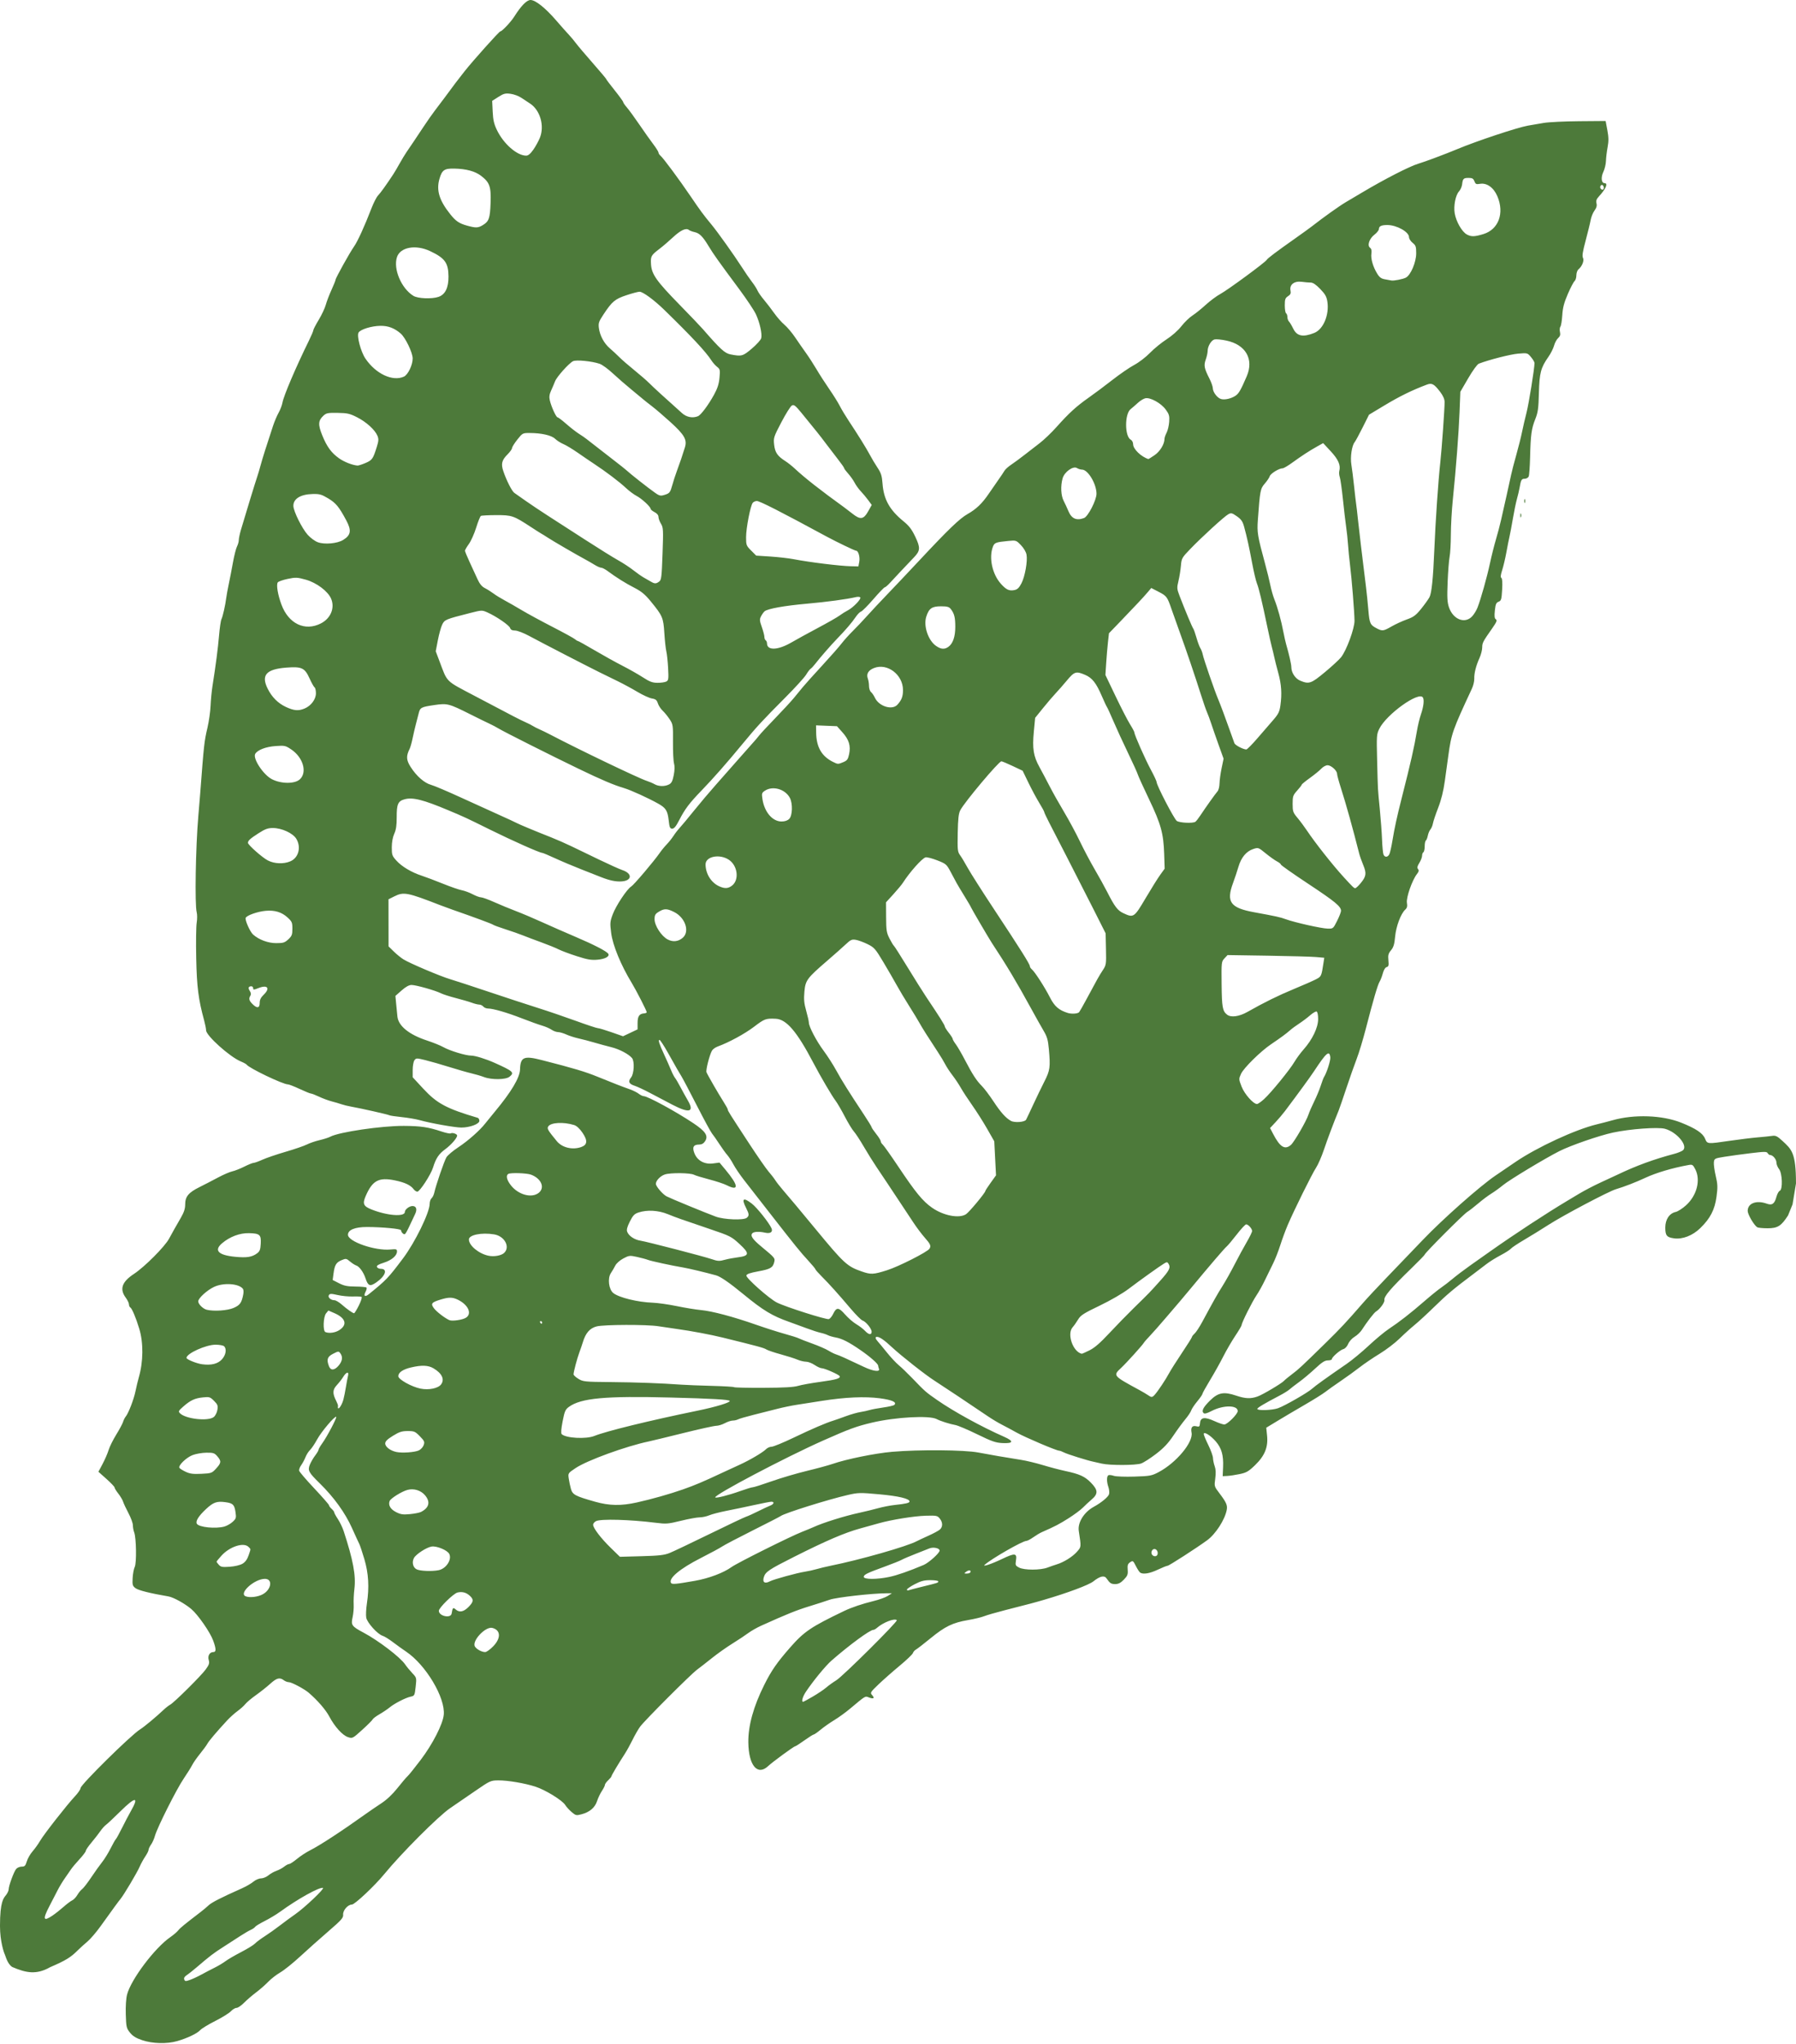 <?xml version="1.0" encoding="UTF-8" standalone="no"?><svg xmlns="http://www.w3.org/2000/svg" xmlns:xlink="http://www.w3.org/1999/xlink" fill="#4d7a3a" height="1562.6" preserveAspectRatio="xMidYMid meet" version="1" viewBox="0.0 0.0 1373.6 1562.6" width="1373.6" zoomAndPan="magnify"><g id="change1_1"><path d="m187.29 1322.9c-4.739-1.606-7.181-3.123-9.308-5.783-2.696-3.371-2.904-4.278-3.192-13.914-0.187-6.249 0.202-12.24 0.987-15.215 3.07-11.638 21.232-35.708 33.112-43.884 2.296-1.58 4.996-3.887 6-5.127 1.635-2.019 4.553-4.411 17.154-14.068 2.02-1.548 4.797-3.876 6.172-5.174 2.283-2.155 9.775-5.965 25.338-12.886 3.211-1.428 7.183-3.728 8.827-5.111 1.661-1.398 4.254-2.515 5.836-2.515 1.566 0 4.119-1.053 5.673-2.34s4.31-2.846 6.124-3.464 4.462-2.04 5.885-3.16 3.153-2.036 3.844-2.036 3.369-1.746 5.952-3.88 7.019-5.05 9.859-6.48c7.732-3.893 24.204-14.655 43.163-28.2 2.75-1.965 7.927-5.494 11.505-7.843 4.165-2.734 8.618-6.937 12.378-11.684 3.23-4.077 6.689-8.14 7.687-9.027s5.52-6.505 10.049-12.484c9.127-12.047 16.912-27.25 17.636-34.438 1.315-13.053-13.709-38.231-28.867-48.378-2.536-1.698-7.043-4.935-10.015-7.195s-6.522-4.447-7.889-4.861c-3.832-1.161-11.784-9.945-12.511-13.819-0.345-1.841-0.124-6.692 0.491-10.78 1.894-12.574 1.287-23.145-1.956-34.061-1.583-5.328-3.313-10.516-3.844-11.529s-3.069-6.528-5.639-12.256c-5.187-11.559-13.824-23.517-24.621-34.086-8.594-8.413-9.379-9.932-7.479-14.477 0.809-1.937 2.62-5.028 4.023-6.867s2.551-3.797 2.551-4.35 1.278-2.769 2.839-4.925c3.652-5.042 11.313-19.562 10.663-20.212-0.967-0.967-11.434 11.412-14.612 17.283-1.772 3.273-4.187 6.873-5.367 8s-2.767 3.623-3.529 5.548-2.24 4.682-3.286 6.127-1.746 3.34-1.555 4.211 5.41 6.966 11.597 13.544 11.25 12.376 11.25 12.884 0.9 1.738 2 2.734 2 2.222 2 2.725 1.253 2.796 2.784 5.095 3.52 6.43 4.421 9.18c7.262 22.18 9.457 33.99 8.208 44.173-0.461 3.755-0.711 9.077-0.556 11.827s-0.215 7.198-0.822 9.883c-1.347 5.963-0.649 6.95 8.271 11.688 11.433 6.074 28.104 18.789 31.881 24.317 1.17 1.712 3.638 4.713 5.486 6.671 3.351 3.55 3.358 3.576 2.593 10.46-0.737 6.631-0.884 6.926-3.766 7.529-3.878 0.812-12.411 5.176-16.107 8.238-1.591 1.318-5.069 3.659-7.73 5.202s-5.037 3.324-5.28 3.957-3.809 4.201-7.923 7.928c-7.394 6.697-7.521 6.762-10.947 5.632-4.225-1.394-10.107-7.89-14.345-15.841-2.74-5.141-8.829-12.167-15.667-18.078-3.32-2.87-13.112-8.085-15.181-8.085-1.065 0-2.811-0.661-3.878-1.468-3.151-2.384-5.457-1.782-10.427 2.718-2.581 2.337-7.483 6.227-10.894 8.643s-7.061 5.487-8.113 6.824-3.745 3.758-5.984 5.381-5.83 4.852-7.978 7.176c-8.083 8.746-13.941 15.662-15.098 17.824-0.658 1.23-3.159 4.645-5.557 7.589s-5.097 6.806-5.997 8.583-3.874 6.539-6.609 10.583c-5.556 8.216-20.245 37.468-21.913 43.638-0.594 2.195-1.933 5.189-2.976 6.654s-1.897 3.277-1.897 4.027-1.141 3.042-2.535 5.094-3.36 5.644-4.369 7.982c-1.904 4.413-12.097 21.532-14.609 24.536-1.464 1.75-4.835 6.363-15.288 20.916-3.239 4.51-7.753 9.757-10.031 11.66s-5.547 4.865-7.264 6.583c-5.51 5.51-9.156 7.736-21.254 12.976-10.496 5.943-18.353 4.351-28.905-0.171-3.86-2.497-5.172-8.68-5.73-9.722-0.591-1.103-3.644-9.77-3.644-21.668 0-18.917 2.778-21.277 4.63-23.631 1.1-1.398 2-3.342 2-4.318 0-2.712 4.048-13.684 5.777-15.659 0.843-0.963 2.742-1.75 4.219-1.75 2.27 0 2.873-0.623 3.89-4.017 0.662-2.209 2.646-5.657 4.408-7.662s4.33-5.592 5.705-7.972c2.883-4.99 20.474-27.456 26.75-34.165 2.337-2.498 4.25-5.303 4.25-6.233 0-2.551 38.609-40.605 45.5-44.846 3.021-1.859 12.436-9.688 18-14.967 1.65-1.565 3.9-3.325 5-3.91 3.024-1.608 23.718-22.13 27.245-27.018 2.595-3.597 2.957-4.765 2.245-7.249-0.898-3.13 0.765-5.963 3.499-5.963 2.299 0 2.285-2.268-0.054-8.749-2.312-6.405-11.618-19.818-16.779-24.182-4.959-4.194-13.638-8.978-17.472-9.631-13.902-2.368-22.963-4.634-25.146-6.289-2.29-1.736-2.506-2.495-2.22-7.786 0.174-3.225 0.892-7.03 1.596-8.457 1.496-3.034 1.203-22.156-0.404-26.383-0.555-1.459-1.009-3.936-1.009-5.505s-1.51-5.702-3.356-9.185-3.706-7.458-4.133-8.833-2.067-4.14-3.644-6.144-2.866-4.106-2.866-4.67-2.781-3.503-6.179-6.531l-6.179-5.505 3.213-6.029c1.767-3.316 3.831-8.083 4.587-10.593s3.387-7.819 5.847-11.797 4.805-8.357 5.211-9.732 1.301-3.175 1.99-4c2.134-2.557 6.241-13.206 7.52-19.5 0.671-3.3 1.806-8.025 2.522-10.5 3.475-12.002 3.611-26.427 0.349-37.18-2.589-8.534-5.527-15.484-6.908-16.338-0.534-0.33-0.972-1.387-0.972-2.347s-1.125-3.272-2.5-5.135c-4.815-6.526-2.895-12.045 6.291-18.087 8.162-5.369 23.513-20.75 26.86-26.913 2.98-5.487 4.852-8.809 9.09-16.131 2.357-4.073 3.259-6.872 3.259-10.115 0-5.955 2.56-9.057 10.88-13.183 3.641-1.806 9.995-5.091 14.12-7.302s9.075-4.356 11-4.768 6.075-2.043 9.222-3.625 6.355-2.876 7.129-2.876 3.825-1.096 6.779-2.437 10.947-4.063 17.762-6.051 14.113-4.494 16.219-5.568 6.462-2.567 9.682-3.318 6.915-1.933 8.21-2.627c6.676-3.573 39.298-8.365 56.267-8.265 13.01 0.077 18.713 0.935 29.044 4.372 3.197 1.064 6.239 1.671 6.759 1.349 1.276-0.788 4.928 0.436 4.928 1.652 0 1.899-4.566 7.128-9.201 10.535-4.857 3.571-7.058 6.895-9.246 13.964-1.682 5.434-10.119 18.393-11.976 18.393-0.805 0-2.051-0.795-2.77-1.767-2.367-3.202-6.695-5.254-14.473-6.862-12.293-2.542-17.186 0.119-22.346 12.157-2.446 5.705-1.651 7.579 4.233 9.974 11.959 4.867 25.779 5.965 25.779 2.047 0-1.906 3.404-4.548 5.86-4.548 3 0 3.775 2.624 1.884 6.381-0.864 1.716-2.735 5.681-4.159 8.812s-2.987 5.938-3.474 6.239c-0.956 0.591-2.899-1.303-3.008-2.931-0.073-1.095-14.3-2.446-26.038-2.471-9.178-0.02-14.565 2.177-14.565 5.939 0 5.213 20.727 12.39 32.511 11.258 4.468-0.429 4.989-0.273 4.989 1.502 0 3.232-4.123 6.724-10.194 8.633-4.097 1.289-5.534 2.187-5.139 3.214 0.301 0.784 1.638 1.426 2.971 1.426 5.455 0 3.609 5.478-3.509 10.41-4.781 3.313-6.271 2.727-8.237-3.24-1.517-4.604-4.696-8.973-7.079-9.729-1.004-0.319-3.145-1.69-4.759-3.049-2.782-2.341-3.115-2.394-6.414-1.016-4.152 1.735-5.31 3.65-6.182 10.224l-0.656 4.946 4.849 2.477c3.875 1.979 6.4 2.488 12.572 2.533 4.248 0.031 8.036 0.369 8.418 0.751s0.094 1.819-0.641 3.192c-1.783 3.331-0.537 4.327 2.419 1.933 13.579-11.002 14.78-12.259 26.213-27.445 9.157-12.164 20.312-34.974 20.35-41.615 0.01-1.72 0.664-3.664 1.454-4.319s1.744-2.623 2.121-4.372c1.206-5.601 7.528-24.016 9.24-26.914 0.91-1.541 5.041-5.028 9.179-7.749 7.256-4.772 16.46-12.896 20.44-18.041 1.054-1.362 4.429-5.503 7.5-9.201 12.576-15.143 18.979-25.892 19.184-32.203 0.309-9.528 2.914-10.654 16.562-7.165 24.389 6.235 33.197 8.861 42.679 12.725 12.41 5.056 18.766 7.531 24.659 9.601 2.475 0.869 5.573 2.41 6.885 3.424s3.01 1.843 3.775 1.843c3.048 0 24.662 11.756 37.992 20.664 9.43 6.302 11.639 9.718 8.944 13.831-1.118 1.706-2.553 2.506-4.496 2.506-4.394 0-5.473 2.025-3.589 6.735 2.251 5.627 7.71 8.57 14.278 7.699l4.874-0.647 4.474 5.356c10.229 12.246 10.611 16.83 0.993 11.923-2.084-1.063-8.112-3.057-13.395-4.43s-10.482-2.966-11.553-3.539c-2.833-1.516-18.066-1.674-22.351-0.232-3.452 1.162-6.832 4.707-6.832 7.165 0 1.944 5.233 8.037 8.236 9.591 3.255 1.683 29.386 12.447 37.533 15.46 6.303 2.332 21.32 2.918 23.72 0.926 1.983-1.646 1.908-2.807-0.49-7.509-3.697-7.251-2.159-8.411 4.402-3.322 3.979 3.086 13.086 14.508 15.017 18.834 1.257 2.817-0.882 4.278-4.919 3.359-4.31-0.982-8.456-0.815-9.659 0.388-1.832 1.832 0.016 4.606 6.82 10.241 10.406 8.618 10.593 8.843 9.86 11.837-1.055 4.307-2.915 5.387-12.203 7.089-6.373 1.168-8.882 2.049-9.103 3.199-0.368 1.909 17.408 17.658 23.286 20.632 6.684 3.382 38.048 13.354 39.839 12.667 0.919-0.353 2.378-2.132 3.243-3.955 2.49-5.247 4.21-5.172 9.08 0.395 2.373 2.713 6.233 6.061 8.577 7.44s5.352 3.674 6.686 5.102c2.866 3.068 5.076 3.36 5.076 0.672 0-2.352-4.393-7.749-6.974-8.569-1.038-0.329-5.18-4.486-9.206-9.236-9.487-11.194-16.174-18.626-22.07-24.525-2.612-2.614-4.75-5.049-4.75-5.41s-2.362-3.217-5.25-6.348c-6.242-6.767-10.136-11.571-29.172-35.99-7.932-10.175-16.969-21.765-20.082-25.756s-6.786-9.391-8.162-12-3.504-5.869-4.729-7.244-3.985-5.2-6.133-8.5-4.66-6.9-5.583-8-6.051-10.55-11.397-21-10.68-20.575-11.854-22.5c-2.501-4.1-3.363-5.602-10.546-18.38-2.974-5.291-5.817-9.62-6.317-9.62-1.212 0-0.232 3.059 3.683 11.5 1.786 3.85 4.072 9.025 5.082 11.5s2.392 5.175 3.072 6c0.68 0.825 2.553 4.003 4.16 7.062s4.163 7.677 5.678 10.262c5.172 8.825 1.202 9.969-11.587 3.341-4.6-2.384-12.188-6.372-16.863-8.861s-10.148-5.061-12.162-5.714c-4.534-1.47-5.298-3.237-2.783-6.435 2.271-2.888 2.716-12.349 0.694-14.772-2.546-3.052-9.728-6.821-15.897-8.342-3.494-0.862-9.278-2.434-12.853-3.494-3.575-1.06-8.965-2.472-11.977-3.138s-7.287-2.033-9.5-3.038-5.078-1.837-6.368-1.849-3.54-0.84-5-1.841-4.679-2.396-7.154-3.102-9.45-3.211-15.5-5.565c-11.445-4.455-22.014-7.514-25.958-7.514-1.263 0-2.857-0.675-3.542-1.5s-2.081-1.5-3.102-1.5-3.554-0.631-5.628-1.402-7.595-2.385-12.27-3.587c-4.675-1.201-9.85-2.866-11.5-3.699-4.271-2.156-19.001-6.312-22.374-6.312-1.914 0-4.396 1.366-7.592 4.179l-4.748 4.179 0.569 6.071c0.313 3.339 0.746 7.72 0.961 9.736 0.769 7.205 8.97 13.829 22.684 18.323 4.675 1.532 10.3 3.809 12.5 5.061 4.792 2.726 17.034 6.451 21.201 6.451 3.056 0 11.214 2.521 17.996 5.56 14.212 6.37 15.311 7.396 11.359 10.595-2.881 2.333-13.725 2.458-19.556 0.225-2.2-0.843-6.475-2.104-9.5-2.803s-10.675-2.888-17-4.865c-6.325-1.977-14.614-4.352-18.421-5.279-6.618-1.612-6.979-1.606-8.25 0.132-0.731 1-1.329 4.333-1.329 7.409v5.591l8.135 8.776c10.447 11.269 17.793 15.193 41.615 22.228 0.688 0.203 1.25 1.241 1.25 2.307 0 2.415-7.299 5.125-13.803 5.125-4.843 0-23.641-3.339-31.798-5.648-2.805-0.794-8.991-1.845-13.745-2.336s-9.032-1.131-9.506-1.424c-0.946-0.585-21.978-5.331-29.148-6.578-2.475-0.43-5.85-1.257-7.5-1.837s-5.025-1.572-7.5-2.206c-2.475-0.634-6.795-2.236-9.6-3.562s-5.608-2.41-6.228-2.41-4.492-1.575-8.604-3.5-8.167-3.5-9.011-3.5c-3.803 0-29.762-12.435-31.592-15.133-0.294-0.434-2.319-1.532-4.5-2.441-8.394-3.497-26.455-19.709-26.477-23.767-0.007-1.188-0.689-4.634-1.516-7.659-4.354-15.923-5.573-25.514-6.036-47.5-0.255-12.1-0.09-24.261 0.366-27.025s0.463-6.364 0.016-8c-1.563-5.721-0.829-49.605 1.23-73.57 0.595-6.928 1.25-14.803 1.454-17.5 2.841-37.456 3.063-39.458 5.555-50.147 1.122-4.811 2.19-12.35 2.374-16.753s0.833-11.155 1.442-15.005c2.552-16.124 4.18-28.631 5.027-38.629 0.495-5.846 1.322-11.471 1.838-12.5 1.024-2.043 2.999-10.822 3.684-16.371 0.238-1.925 1.101-6.65 1.919-10.5s2.257-11.275 3.197-16.5 2.33-10.715 3.087-12.2 1.376-3.696 1.376-4.912 0.734-4.726 1.631-7.8c2.931-10.039 11.351-37.516 12.438-40.588 0.584-1.65 1.723-5.475 2.532-8.5 1.369-5.119 4.865-16.207 9.618-30.5 1.097-3.3 3.011-7.8 4.253-10s2.558-5.655 2.925-7.678c0.972-5.365 10.084-26.713 20.198-47.322 1.889-3.85 3.429-7.478 3.42-8.063s1.846-4.148 4.12-7.919 4.697-8.918 5.384-11.437 2.651-7.66 4.365-11.424 3.116-7.246 3.116-7.739c0-1.274 10.754-20.637 14.116-25.418 2.809-3.993 7.978-15.321 13.462-29.5 1.595-4.125 3.828-8.443 4.962-9.596 1.82-1.851 6.444-8.293 11.685-16.277 0.948-1.445 3.103-5.102 4.787-8.127 1.685-3.025 4.059-6.948 5.276-8.718 3.915-5.694 6.534-9.594 12.615-18.782 3.276-4.95 7.37-10.8 9.098-13s5.123-6.7 7.544-10c6.754-9.206 9.98-13.465 15.179-20.04 6.41-8.106 26.438-30.46 27.29-30.46 1.295 0 8.091-7.205 10.698-11.343 5.145-8.166 9.545-12.657 12.4-12.657 3.756 0 11.307 5.996 19.519 15.5 3.802 4.4 8.194 9.35 9.761 11s4.015 4.575 5.441 6.5c1.426 1.925 7.222 8.769 12.88 15.209s10.287 11.943 10.287 12.229 2.925 4.173 6.5 8.637 6.5 8.508 6.5 8.986 1.289 2.348 2.865 4.154 5.814 7.614 9.418 12.906 8.388 12.042 10.631 15 4.08 5.886 4.082 6.506 0.656 1.669 1.453 2.33c2.16 1.793 14.185 17.988 23.049 31.043 7.644 11.258 9.834 14.221 16.092 21.772 4.568 5.513 17.19 23.209 22.911 32.122 2.75 4.285 6.37 9.549 8.044 11.698s3.54 5.064 4.146 6.477 2.837 4.623 4.956 7.133 5.646 7.099 7.835 10.197 5.704 7.079 7.81 8.845 5.811 6.147 8.233 9.734 6.183 8.997 8.357 12.022 5.808 8.65 8.077 12.5 6.619 10.6 9.666 15 6.649 10.163 8.004 12.807 4.355 7.651 6.667 11.127c7.026 10.561 13.864 21.567 16.43 26.443 1.338 2.543 3.926 6.873 5.752 9.623 2.761 4.158 3.411 6.227 3.866 12.29 0.901 12.025 5.412 20.087 16.119 28.809 4.242 3.456 6.267 6.13 8.998 11.885 3.905 8.23 3.758 10.573-0.976 15.516-6.115 6.385-15.292 16.134-18.259 19.398-1.801 1.981-3.675 3.602-4.166 3.602s-4.389 4.046-8.663 8.992-8.537 9.235-9.473 9.532-2.813 2.213-4.173 4.258c-2.637 3.967-7.752 9.934-14.252 16.626-4.535 4.669-13.194 14.611-16.629 19.092-1.265 1.65-2.843 3.34-3.508 3.756s-2.215 2.441-3.444 4.5-8.284 9.819-15.676 17.244c-17.853 17.932-22.103 22.532-32.743 35.434-12.294 14.909-22.537 26.551-31.73 36.066-9.237 9.56-12.59 14.019-16.973 22.568-2.392 4.666-3.846 6.432-5.297 6.432-1.713 0-2.099-0.896-2.689-6.243-0.819-7.424-2.157-9.585-7.953-12.838-7.684-4.314-21.021-10.389-26.158-11.914-8.01-2.379-17.093-6.232-34.7-14.723-21.419-10.329-57.175-28.313-61.286-30.825-1.768-1.08-4.789-2.679-6.714-3.553-1.925-0.874-8.675-4.186-15-7.36-16.285-8.173-17.527-8.493-27.334-7.057-10.116 1.481-10.943 1.903-12.01 6.119-0.473 1.868-1.451 5.646-2.174 8.396s-1.877 7.7-2.563 11-1.694 6.889-2.24 7.976c-2.798 5.579-2.627 8.565 0.799 13.921 4.456 6.966 10.51 12.253 15.601 13.624 2.306 0.621 12.569 4.972 22.807 9.669s23.565 10.753 29.615 13.456 11.816 5.374 12.814 5.933c1.923 1.078 14.252 6.211 26.653 11.096 4.107 1.618 11.082 4.685 15.5 6.817l21.534 10.385c7.425 3.58 15.256 7.098 17.402 7.816 7.767 2.599 7.449 8.042-0.504 8.632-4.412 0.327-9.374-0.704-15.898-3.305-1.925-0.767-8.675-3.424-15-5.903s-15.446-6.332-20.268-8.563-9.19-4.056-9.705-4.056c-1.883 0-22.971-9.39-40.054-17.835-18.607-9.198-19.069-9.413-31.472-14.627-19.523-8.207-27.495-10.206-33.776-8.472-4.958 1.369-5.986 3.741-5.949 13.716 0.023 6.173-0.473 9.544-1.85 12.576-1.186 2.611-1.889 6.451-1.903 10.389-0.02 5.77 0.25 6.548 3.539 10.189 4.123 4.564 11.588 9.001 19.439 11.553 3.025 0.984 10.268 3.717 16.096 6.075s12.349 4.616 14.492 5.018 5.879 1.785 8.303 3.074 5.28 2.343 6.346 2.343 5.612 1.643 10.101 3.651 11.987 5.105 16.662 6.881 13.675 5.586 20 8.466 17.791 7.91 25.48 11.177c14.105 5.994 23.94 11.077 25.117 12.982 1.241 2.009-2.402 4.014-8.216 4.523-4.812 0.421-7.699-0.07-15.881-2.701-5.5-1.768-11.8-4.129-14-5.246s-8.05-3.494-13-5.283-11.25-4.165-14-5.281-8.825-3.245-13.5-4.732-8.963-3.066-9.529-3.509c-0.891-0.699-14.506-5.735-30.971-11.458-2.75-0.956-7.025-2.526-9.5-3.49-25.043-9.75-27.882-10.296-35-6.733l-4.5 2.252 0.021 18 0.021 18 3.966 3.887c2.181 2.138 5.547 4.867 7.479 6.066 4.844 3.004 28.207 12.921 35.513 15.074 3.3 0.973 16.575 5.314 29.5 9.648s29.8 9.866 37.5 12.293 20.876 6.915 29.281 9.973 15.964 5.56 16.8 5.56 5.518 1.396 10.405 3.103l8.886 3.103 5.564-2.632 5.564-2.632v-4.848c0-5.135 1.306-7.09 4.92-7.362 1.144-0.086 2.08-0.478 2.08-0.87 0-1.091-7.994-16.72-11.442-22.372-8.265-13.546-14.53-28.743-15.755-38.216-0.981-7.583-0.887-8.701 1.202-14.286 2.488-6.652 10.884-19.298 14.108-21.251 2.08-1.259 17.469-19.379 21.858-25.736 1.329-1.925 3.728-4.85 5.332-6.5s3.935-4.575 5.182-6.5c1.247-1.925 3.421-4.732 4.832-6.238s6.279-7.356 10.819-13 12.103-14.588 16.809-19.876 12.605-14.245 17.555-19.904 9.935-11.288 11.077-12.508 3.082-3.513 4.31-5.096 6.818-7.602 12.423-13.377 11.99-12.684 14.19-15.353 5.346-6.494 6.991-8.5 8.174-9.272 14.51-16.147 13.074-14.525 14.973-17 5.74-6.75 8.534-9.5 7.698-7.925 10.897-11.5 10.154-11.003 15.456-16.507 16.37-17.204 24.596-26c22.26-23.803 30.888-32.106 36.881-35.488 6.7-3.781 11.223-8.119 16.33-15.663 2.175-3.213 5.502-8.019 7.394-10.68s3.94-5.716 4.551-6.79 2.944-3.171 5.184-4.662 6.689-4.762 9.888-7.27 8.516-6.621 11.816-9.141 9.15-8.117 13-12.44c9.39-10.542 15.151-15.798 24.511-22.359 4.315-3.025 12.491-9.132 18.167-13.571s13.198-9.599 16.715-11.466 8.903-5.994 11.978-9.178 8.77-7.834 12.663-10.34c4.212-2.712 8.817-6.782 11.371-10.052 2.36-3.022 6.16-6.696 8.443-8.165s6.87-5.158 10.192-8.199 8.373-6.789 11.224-8.328c5.612-3.029 34.304-24.12 35.415-26.033 0.741-1.275 7.051-6.028 21.984-16.558 5.314-3.748 10.939-7.811 12.5-9.03 9.084-7.096 21.041-15.616 26.06-18.567 3.178-1.869 8.65-5.111 12.162-7.206 17.046-10.168 36.622-20.214 43.116-22.125 4.937-1.453 21.118-7.506 30-11.222 14.705-6.153 46.056-16.562 54-17.929l12.14-2.076c3.652-0.621 15.775-1.203 26.941-1.293l20.302-0.163 1.316 7c1.019 5.42 1.063 8.354 0.196 13-0.616 3.3-1.182 8.025-1.257 10.5s-0.964 6.226-1.974 8.335c-2.011 4.197-1.569 8.665 0.856 8.665 2.942 0 1.134 4.285-4.297 10.185-1.854 2.014-2.31 3.328-1.825 5.261 0.457 1.822 0.01 3.437-1.526 5.515-1.195 1.616-2.518 4.874-2.939 7.239s-2.141 9.415-3.822 15.667c-2.256 8.391-2.793 11.857-2.052 13.241 1.1 2.055-0.647 6.478-3.491 8.838-0.861 0.715-1.566 2.764-1.566 4.555s-0.629 3.777-1.397 4.415-3.088 5.08-5.154 9.872c-2.884 6.687-3.866 10.456-4.227 16.213-0.258 4.125-0.904 8.044-1.434 8.709s-0.682 2.492-0.338 4.061c0.469 2.137 0.114 3.315-1.416 4.7-1.123 1.016-2.518 3.614-3.099 5.771s-2.534 6.024-4.34 8.591c-5.804 8.25-6.851 12.238-7.249 27.609-0.308 11.889-0.718 14.833-2.786 20.002-2.9 7.249-3.534 11.918-3.947 29.057-0.172 7.15-0.654 13.788-1.07 14.75s-1.803 1.75-3.082 1.75c-2.4 0-2.841 0.787-3.917 7-0.334 1.925-1.236 5.75-2.006 8.5s-2.162 9.5-3.094 15-2.078 11.588-2.548 13.529-1.541 7.341-2.381 12-2.301 10.857-3.246 13.773c-1.198 3.7-1.389 5.513-0.632 6 0.706 0.454 0.913 3.609 0.592 9.023-0.442 7.448-0.728 8.414-2.713 9.169-1.823 0.693-2.331 1.884-2.848 6.675-0.476 4.41-0.29 6.06 0.761 6.769 1.119 0.755 0.578 2.096-2.769 6.863-7.196 10.25-7.649 11.117-7.676 14.699-0.015 1.925-0.935 5.501-2.044 7.947-2.694 5.939-4.177 11.809-4.033 15.963 0.065 1.875-0.74 5.25-1.788 7.5-14.785 31.722-15.728 34.395-18.024 51.09-0.605 4.4-1.817 13.175-2.693 19.5-1.072 7.743-2.734 14.44-5.086 20.5-1.921 4.95-3.733 10.35-4.026 12s-1.147 3.704-1.899 4.566-1.655 3.008-2.007 4.771-1.033 3.447-1.512 3.743-0.871 2.285-0.871 4.42-0.45 4.16-1 4.5-1 1.551-1 2.691-0.945 3.601-2.099 5.469c-1.575 2.548-1.823 3.728-0.995 4.727s0.619 1.948-0.848 3.812c-3.636 4.622-8.292 17.94-7.658 21.904 0.441 2.759 0.136 4.006-1.299 5.305-3.359 3.04-7.017 12.821-7.728 20.665-0.525 5.789-1.216 8.079-3.131 10.382-2.051 2.466-2.383 3.735-2.004 7.674 0.376 3.911 0.149 4.799-1.324 5.184-1.083 0.283-2.227 2.133-2.927 4.736-0.633 2.349-1.736 5.212-2.453 6.362-1.462 2.346-4.844 13.879-10.582 36.09-2.131 8.25-5.272 18.6-6.979 23s-5.273 14.525-7.923 22.5-5.286 15.625-5.858 17c-3.527 8.487-8.544 21.811-11.295 30-1.756 5.225-4.466 11.422-6.024 13.771-3.017 4.549-16.635 32.071-21.637 43.729-1.652 3.85-4.214 10.795-5.694 15.434s-3.958 10.938-5.508 14-4.312 8.716-6.138 12.566-4.781 9.161-6.566 11.801c-3.358 4.967-11.33 20.904-11.33 22.649 0 0.545-2.194 4.266-4.875 8.27s-6.811 11.105-9.176 15.78-6.922 12.816-10.125 18.092-5.824 10.009-5.824 10.518-1.776 3.075-3.947 5.702-4.261 5.765-4.644 6.973-2.398 4.226-4.476 6.706-6.203 8.109-9.166 12.509c-3.994 5.932-7.44 9.568-13.327 14.065-4.367 3.336-9.47 6.598-11.34 7.25-4.198 1.463-23.995 1.514-30.1 0.077-2.475-0.583-5.361-1.235-6.413-1.45-4.628-0.945-19.96-5.756-22.402-7.03-1.476-0.77-3.188-1.403-3.804-1.407-2.063-0.011-25.806-10.11-32.381-13.772-3.575-1.991-8.754-4.771-11.51-6.178s-7.48-4.237-10.5-6.29c-11.685-7.944-36.39-24.407-40.83-27.206-6.63-4.181-25.48-18.999-32.615-25.637-5.97-5.555-9.401-7.924-11.48-7.924-1.564 0-1.303 1.361 0.684 3.561 0.963 1.066 4.113 4.879 7 8.474s6.943 7.935 9.011 9.646 6.681 6.141 10.25 9.844c10.058 10.437 10.265 10.619 19.132 16.791 12.594 8.766 34.121 20.575 51.195 28.084 7.634 3.357 7.16 5.204-1.232 4.807-5.253-0.249-8.17-1.263-19.395-6.745-7.266-3.548-14.786-6.726-16.711-7.061-4.195-0.73-11.462-3.043-14.252-4.537-5.512-2.95-31.534-1.527-49.438 2.703-11.876 2.806-17.469 4.855-37.31 13.668-29.165 12.955-84.154 41.943-82.569 43.528 0.721 0.721 10.385-1.743 19.12-4.876 4.428-1.588 8.72-2.888 9.538-2.888s7.321-2.06 14.45-4.578 19.262-6.095 26.962-7.95 16.557-4.26 19.683-5.345c10.529-3.655 32.541-8.128 45.474-9.239 20.653-1.774 55.164-1.498 65.843 0.528 9.405 1.784 21.137 3.799 33 5.668 3.85 0.607 11.275 2.395 16.5 3.974s12.875 3.593 17 4.474c11.126 2.378 15.042 4.158 19.75 8.979 5.475 5.606 5.594 8.517 0.526 12.824-2.048 1.741-5.085 4.56-6.75 6.265s-6.626 5.378-11.026 8.162c-7.069 4.473-10.308 6.152-20.5 10.628-1.375 0.604-4.255 2.338-6.4 3.854s-4.52 2.756-5.279 2.756c-2.926 0-26.682 13.619-31.821 18.242-2.06 1.853 5.223-0.583 13.296-4.449 9.796-4.689 11.502-4.513 10.605 1.097-0.584 3.655-0.408 4.056 2.434 5.525 3.953 2.044 16.25 2.033 21.664-0.02 2.2-0.834 5.425-1.95 7.167-2.48 5.309-1.615 12.05-5.83 15.366-9.607 3.352-3.817 3.311-3.361 1.406-15.919-0.976-6.433 3.99-14.384 11.567-18.521 5.721-3.124 11.017-7.511 11.589-9.601 0.336-1.228 0.115-3.658-0.492-5.399-1.47-4.216-1.4-8.6 0.146-9.132 0.688-0.237 2.512 0.003 4.054 0.533s8.578 0.784 15.636 0.564c11.891-0.37 13.246-0.617 18.479-3.366 13.5-7.092 26.737-22.94 25.273-30.258-0.779-3.895 0.52-5.623 3.637-4.841 2.297 0.577 2.574 0.323 2.857-2.615 0.418-4.332 3.656-4.713 11.105-1.306 3.069 1.404 6.415 2.553 7.436 2.553 2.296 0 10.272-7.961 10.272-10.253 0-4.656-11.043-4.704-19.941-0.088-3.621 1.879-5.449 2.352-6.197 1.603-1.685-1.685-0.232-4.474 5.035-9.661 6.122-6.03 10.497-6.846 19.821-3.7 7.109 2.399 11.213 2.571 16.48 0.69 4.013-1.433 18.678-10.149 20.301-12.066 0.55-0.649 3.25-2.875 6-4.946 5.233-3.941 6.773-5.372 25.573-23.76 11.27-11.023 16.058-16.14 28.427-30.381 3.3-3.799 11.442-12.54 18.094-19.423s19.252-20.007 28-29.164c15.145-15.852 43.565-41.012 55.469-49.105l15.436-10.496c16.544-11.249 45.684-24.725 62-28.673 3.85-0.931 9.328-2.355 12.173-3.162 16.507-4.687 38.087-3.927 52.512 1.848 11.299 4.524 16.479 7.998 18.252 12.242 1.742 4.17 1.488 4.149 19.062 1.584 7.15-1.044 16.6-2.2 21-2.571s9.445-0.889 11.212-1.152c2.716-0.405 3.922 0.176 7.815 3.764 7.109 6.553 10.432 9.081 10.432 32.639l-2.63 15.938-3.431 8.451c-5.214 8.125-7.963 9.843-15.724 9.825-3.67-0.008-7.215-0.36-7.877-0.78-2.447-1.556-7.261-9.792-7.278-12.454-0.039-5.872 6.677-8.436 14.595-5.573 4.112 1.487 5.948 0.166 7.432-5.345 0.583-2.164 1.711-4.185 2.507-4.49 2.392-0.918 1.977-13.399-0.552-16.614-1.1-1.398-2-3.639-2-4.98 0-2.47-2.726-5.747-4.779-5.747-0.617 0-1.484-0.647-1.926-1.438-0.699-1.25-2.37-1.249-12.8 0.007-6.597 0.795-15.595 2.021-19.995 2.725-7.782 1.245-8.009 1.361-8.341 4.242-0.187 1.629 0.447 6.305 1.408 10.389 1.499 6.364 1.588 8.627 0.626 15.816-1.348 10.073-4.782 16.728-12.484 24.188-5.869 5.685-13.469 8.634-19.994 7.759-5.589-0.75-6.717-2.132-6.717-8.235 0-6.214 3.126-10.884 8.001-11.954 1.621-0.356 5.138-2.617 7.815-5.025 8.288-7.452 11.372-19.265 7.177-27.489-1.851-3.627-2.26-3.888-5.25-3.347-12.247 2.217-24.768 5.925-32.966 9.762-7.186 3.364-16.162 6.839-22.57 8.739-5.518 1.636-40.046 19.857-51.207 27.022-5.775 3.707-14.382 9.012-19.126 11.787s-9.219 5.76-9.942 6.632-4.267 3.134-7.874 5.026-8.43 4.892-10.719 6.666-7.014 5.364-10.5 7.977c-14.604 10.949-19.85 15.352-29.338 24.629-5.5 5.377-12.364 11.697-15.253 14.044s-8.075 7.036-11.523 10.421-10.309 8.607-15.247 11.605-11.79 7.649-15.228 10.337-10.012 7.434-14.61 10.549-9.884 6.866-11.749 8.336-8.79 5.798-15.39 9.619-15.979 9.359-20.842 12.308l-8.842 5.362 0.622 6.02c0.913 8.831-1.766 15.429-9.175 22.595-4.961 4.8-6.599 5.75-11.764 6.829-3.3 0.69-7.575 1.33-9.5 1.424l-3.5 0.171 0.3-7c0.384-8.95-1.156-14.387-5.519-19.484-3.987-4.658-9.281-7.927-9.281-5.731 0 0.735 1.575 4.533 3.5 8.44s3.534 8.38 3.576 9.94 0.632 4.373 1.312 6.253c0.854 2.361 0.983 5.267 0.417 9.399-0.809 5.916-0.775 6.038 3.063 11.082 5.428 7.134 6.404 9.346 5.715 12.956-1.428 7.485-8.512 18.435-14.971 23.142-8.445 6.154-29.154 19.492-30.273 19.498-0.638 0.003-4.013 1.355-7.5 3.005-6.15 2.91-11.166 3.743-13.455 2.236-0.614-0.404-2.104-2.684-3.312-5.066-2.095-4.131-2.297-4.263-4.384-2.855-1.785 1.204-2.127 2.254-1.857 5.7 0.286 3.646-0.118 4.687-2.946 7.605-2.405 2.482-4.145 3.381-6.541 3.381-3.201 0-4.084-0.578-6.722-4.397-1.688-2.444-4.989-1.681-10.02 2.317-3.508 2.788-19.939 8.917-38.101 14.212-7.374 2.15-9.481 2.708-29.5 7.819-6.875 1.755-14.075 3.837-16 4.627s-7.425 2.108-12.222 2.929c-11.821 2.024-17.61 4.827-28.673 13.885-5.167 4.231-10.199 8.123-11.182 8.649s-2.042 1.745-2.354 2.708-4.907 5.351-10.212 9.751-12.578 10.81-16.162 14.244c-6.174 5.917-6.429 6.34-4.853 8.081 2.196 2.427 1.223 3.214-2.32 1.877-3.138-1.184-2.209-1.736-14.818 8.798-3.292 2.75-8.593 6.573-11.782 8.495s-7.842 5.185-10.341 7.25-4.922 3.755-5.383 3.755-3.677 2.025-7.145 4.5-6.623 4.5-7.011 4.5c-0.999 0-17.113 11.798-20.733 15.179-8.135 7.6-14.901-0.54-15.11-18.179-0.151-12.742 3.915-27.406 12.201-44 5.417-10.85 9.646-16.957 19.678-28.416 10.778-12.311 15.966-15.822 41.423-28.034 5.618-2.695 13.915-5.497 22.311-7.535 4.296-1.043 9.246-2.815 11-3.939l3.189-2.043-4-0.005c-10.731-0.012-38.408 3.109-43.5 4.905-3.025 1.067-10.225 3.386-16 5.154-9.404 2.878-17.124 5.994-36.463 14.721-3.28 1.48-7.78 4.05-10 5.71s-7.637 5.25-12.037 7.975-11.384 7.667-15.52 10.98-9.311 7.345-11.5 8.959c-4.857 3.58-39.974 38.717-43.55 43.575-1.413 1.92-4 6.416-5.749 9.991s-4.417 8.405-5.93 10.733c-4.854 7.469-10.251 16.546-10.251 17.243 0 0.372-1.125 1.733-2.5 3.025s-2.5 2.882-2.5 3.535-1.024 2.711-2.276 4.576-2.913 5.345-3.692 7.735c-1.649 5.063-5.628 8.464-11.835 10.115-4.058 1.08-4.491 0.986-7.619-1.658-1.824-1.542-4.047-3.992-4.94-5.445-2.156-3.508-15.01-11.432-22.571-13.914-8.177-2.684-21.264-4.915-28.567-4.87-5.835 0.036-6.317 0.255-17.5 7.943-6.325 4.348-15.1 10.37-19.5 13.382-8.966 6.138-37.234 34.456-50.243 50.331-7.309 8.919-22.575 23.269-24.756 23.269-3.124 0-7.024 4.546-6.703 7.812 0.227 2.311-1.363 4.09-11.334 12.688-6.379 5.5-16.059 14.124-21.512 19.165s-12.285 10.526-15.183 12.189-7.07 4.9-9.27 7.193-6.35 5.926-9.222 8.072-7 5.698-9.172 7.892-4.806 3.989-5.853 3.989-2.995 1.171-4.328 2.603-6.699 4.756-11.924 7.388-10.39 5.771-11.478 6.978c-2.331 2.584-9.778 6.141-17.61 8.412-7.823 2.268-18.927 1.977-26.837-0.703zm45.425-50.191c2.75-1.514 7.25-3.864 10-5.22s6.478-3.581 8.284-4.943 7.206-4.508 12-6.991 9.559-5.415 10.591-6.515 4.377-3.601 7.434-5.557 8.233-5.627 11.501-8.158 8.583-6.435 11.811-8.675c7.169-4.976 22.675-19.66 21.259-20.132-2.615-0.872-19.314 8.41-32.881 18.277-2.75 2-8.004 5.154-11.676 7.008s-6.988 3.877-7.37 4.495-1.878 1.645-3.324 2.283-5.105 2.78-8.13 4.761-8.875 5.758-13 8.394c-7.405 4.732-9.928 6.66-20.261 15.488-2.897 2.475-6.352 5.207-7.679 6.072-1.598 1.042-2.198 2.128-1.779 3.221 0.563 1.468 1.049 1.5 4.425 0.297 2.086-0.743 6.043-2.59 8.793-4.105zm-113.89-45.123c2.139-1.451 5.915-4.429 8.39-6.62s5.438-4.417 6.585-4.948 2.916-2.39 3.933-4.13 2.672-3.757 3.68-4.482 4.141-4.774 6.963-9 6.578-9.483 8.346-11.683 4.686-6.925 6.483-10.5 3.587-6.725 3.976-7 2.513-4.129 4.721-8.565 5.159-10.061 6.56-12.5c6.726-11.714 3.915-11.772-7.854-0.164-4.891 4.824-9.81 9.436-10.933 10.25s-3.123 3.054-4.445 4.979c-1.322 1.925-4.341 5.798-6.709 8.608s-4.305 5.649-4.305 6.31-2.161 3.538-4.802 6.392-5.551 6.315-6.467 7.69-3.053 4.462-4.748 6.859-4.149 6.448-5.452 9-4.204 8.173-6.447 12.491c-5.251 10.108-4.619 11.859 2.527 7.013zm581.51-167.43c3.834-2.239 8.412-5.323 10.174-6.854s5.229-4.022 7.704-5.537c4.982-3.049 47.218-44.988 46.266-45.94-1.703-1.703-10.57 1.765-15.344 6.001-0.868 0.77-2.039 1.401-2.602 1.401-2.613 0-18.256 11.481-32.019 23.5-4.475 3.908-14.054 15.562-19.55 23.787-2.5 3.741-3.62 7.713-2.175 7.713 0.317 0 3.712-1.832 7.546-4.071zm-244.45-38.447c5.986-6.248 5.654-12.359-0.761-13.969-5.263-1.321-15.903 10.081-13.298 14.251 1.315 2.106 5.19 4.2 7.809 4.22 1.057 0.008 3.869-2.018 6.25-4.503zm-31.871-24.982c0.707-4.46 1.119-4.883 3.05-3.136 2.803 2.537 6.034 1.952 9.75-1.764 3.978-3.978 4.221-5.758 1.17-8.6-2.764-2.575-5.934-3.422-9.52-2.544-3.082 0.755-14.25 11.702-14.25 13.969 0 4.094 9.172 6.035 9.8 2.075zm-144.33-14.779c6.569-3.72 7.61-11.721 1.525-11.721-8.063 0-20.318 11.088-14.742 13.338 3.132 1.264 9.507 0.484 13.216-1.617zm504.03-5.664c12.318-3.008 12.5-3.068 12.5-4.124 0-0.513-2.718-0.933-6.041-0.933-4.808 0-7.257 0.633-12 3.101-3.277 1.706-5.959 3.554-5.959 4.107s0.562 0.79 1.25 0.526 5.3-1.469 10.25-2.678zm-173.5-4.573c10.542-1.865 21.81-6.115 27.885-10.516 4.348-3.15 45.249-23.549 54.115-26.99 3.025-1.174 6.85-2.754 8.5-3.512 7.429-3.41 23.733-8.51 35-10.947 4.4-0.952 10.925-2.542 14.5-3.534s9.2-2.088 12.5-2.435c8.628-0.908 11.5-1.578 11.5-2.681 0-2.18-8.281-4.151-23.097-5.5-14.796-1.346-16.142-1.319-24.038 0.493-15.255 3.5-48.663 13.978-51.365 16.11-0.55 0.434-10.225 5.413-21.5 11.064s-21.759 11.151-23.299 12.222-8.964 5.082-16.5 8.913c-15.847 8.056-24.747 15.519-22.617 18.965 0.747 1.209 3.791 0.936 18.416-1.652zm57.253 0.381c2.784-1.49 21.003-6.487 26.747-7.337 2.475-0.366 6.525-1.258 9-1.983 2.475-0.725 7.2-1.861 10.5-2.526 22.552-4.542 58.751-14.859 66.088-18.837 1.051-0.57 5.055-2.445 8.896-4.167s7.779-3.849 8.75-4.728c2.303-2.084 2.243-5.477-0.148-8.427-1.782-2.199-2.52-2.344-10.75-2.114-8.774 0.245-26.253 3.059-35.836 5.77-2.75 0.778-9.158 2.561-14.241 3.964-11.872 3.276-25.929 9.303-50.302 21.569-19.641 9.884-22.146 11.564-23.403 15.691-1.205 3.954 0.736 5.245 4.699 3.123zm91.159-3.311c6.026-1.261 15.111-4.418 26.348-9.156 3.945-1.663 12.24-9.122 12.24-11.006 0-1.905-4.855-2.903-7.926-1.63-1.415 0.587-6.174 2.47-10.574 4.184s-9.138 3.745-10.529 4.512-7.016 3.026-12.5 5.02c-14.062 5.113-16.471 6.284-16.471 8.006 0 2.021 9.915 2.057 19.412 0.07zm62.045-3.485c1.022-1.653-1.105-2.049-3.06-0.569-1.835 1.389-1.825 1.437 0.294 1.468 1.205 0.018 2.45-0.387 2.766-0.899zm-406.6-1.691c5.794-1.159 10.354-8.239 8.063-12.52-1.514-2.828-9.622-6.169-13.46-5.546-3.94 0.639-11.936 5.832-13.51 8.775-1.712 3.198-0.759 7.213 2.047 8.625 2.661 1.34 11.706 1.697 16.861 0.666zm-150.03-4.934c2.119-1.251 3.613-3.284 4.648-6.322 1.84-5.4 1.845-4.659-0.046-6.55-3.709-3.709-14.386-0.249-20.674 6.699-2.065 2.282-3.755 4.357-3.755 4.61s0.787 1.335 1.75 2.403c1.493 1.656 2.72 1.873 8.352 1.473 3.857-0.274 7.9-1.236 9.724-2.313zm326.67-8.21c2.75-1.106 16.475-7.624 30.5-14.486s26.61-12.823 27.966-13.248 5.46-2.275 9.119-4.112 7.837-3.789 9.284-4.339c2.971-1.129 3.539-3.071 0.881-3.008-0.963 0.023-6.925 1.179-13.25 2.569s-15.775 3.366-21 4.39c-5.225 1.024-11.173 2.568-13.218 3.431s-5.359 1.568-7.364 1.568-8.427 1.174-14.27 2.61c-9.809 2.409-11.277 2.527-19.136 1.537-19.747-2.489-42.342-3.11-45.8-1.26-1.216 0.651-2.212 1.874-2.212 2.718 0 2.552 5.898 10.305 13.407 17.626l7.093 6.915 16.5-0.451c13.473-0.368 17.417-0.82 21.5-2.461zm373.25 0.683c0.392-2.233-1.39-4.269-3.148-3.594-0.88 0.338-1.601 1.491-1.601 2.562 0 3.07 4.23 3.989 4.749 1.032zm-713.75-20.905c1.925-0.537 4.78-2.167 6.344-3.622 2.593-2.412 2.785-3.054 2.173-7.268-0.849-5.838-1.954-6.946-7.72-7.736-6.604-0.905-9.288 0.058-14.971 5.374-5.62 5.256-8.071 9.227-6.883 11.15 1.659 2.684 14.413 3.957 21.056 2.103zm150.4-11.183c6.229-3.214 7.294-7.668 3.04-12.723-3.176-3.774-8.552-5.421-13.42-4.11-4.381 1.18-12.873 6.468-13.654 8.504-1.202 3.131 0.617 6.281 4.88 8.453 3.569 1.819 5.294 2.072 10.654 1.566 3.518-0.332 7.343-1.093 8.5-1.69zm165.1-7.239c11.304-2.517 25.003-6.389 35-9.892 9.461-3.316 15.391-5.827 30.5-12.918 3.575-1.678 9.399-4.36 12.943-5.96 7.765-3.506 17.888-9.47 20.346-11.988 0.984-1.008 2.873-1.832 4.197-1.832s8.921-3.121 16.881-6.936c14.017-6.718 24.734-11.318 30.394-13.046 1.507-0.46 5.78-1.963 9.496-3.34s8.666-2.799 11-3.161 5.594-1.067 7.244-1.568 6.365-1.383 10.479-1.959 7.897-1.466 8.408-1.977c2.078-2.078-1.689-3.796-11.035-5.033-11.465-1.518-26.533-0.855-44.352 1.952-6.875 1.083-15.65 2.456-19.5 3.053s-10.375 1.954-14.5 3.016-12.199 3.102-17.942 4.533-11.226 3.021-12.184 3.534-2.791 0.932-4.073 0.932-4.01 0.9-6.062 2-5.002 2-6.555 2-12.917 2.506-25.254 5.569-24.231 5.946-26.431 6.406c-17.34 3.625-47.078 14.448-55.87 20.333-5.865 3.926-5.869 3.933-5.272 8.061 0.329 2.272 1.08 5.822 1.669 7.888 1.258 4.416 3.303 5.499 18.473 9.784 10.974 3.1 19.856 3.252 32 0.548zm-321.84-25.919c3.976-4.339 4.107-5.665 0.923-9.365-2.156-2.506-3.05-2.8-8.354-2.747-3.267 0.032-8.01 0.849-10.539 1.815-4.837 1.847-11.191 8.011-10.091 9.791 0.355 0.574 2.502 1.915 4.772 2.98 3.29 1.544 5.73 1.858 12.04 1.552 7.624-0.37 8.035-0.517 11.25-4.025zm155.1-13.888c1.477-0.708 3.122-2.527 3.654-4.042 0.864-2.457 0.547-3.187-2.93-6.748-3.595-3.682-4.319-3.993-9.295-3.993-4.461 0-6.42 0.632-11.297 3.642-4.364 2.694-5.901 4.226-5.901 5.885 0 2.537 3.829 5.463 8.479 6.48 4.394 0.961 14.176 0.268 17.289-1.224zm134.23-11.046c8.967-3.639 42.56-11.859 78.895-19.306 13.944-2.858 25.298-6.309 24.58-7.471-0.634-1.026-13.431-1.757-44.975-2.571-50.246-1.296-68.805 0.411-78.055 7.179-2.676 1.958-3.266 3.324-4.763 11.02-1.127 5.795-1.372 9.121-0.719 9.774 3.099 3.099 18.681 3.954 25.037 1.374zm-291.08-14.487c1.178-0.963 2.408-3.417 2.734-5.454 0.517-3.227 0.183-4.113-2.587-6.884-2.978-2.978-3.521-3.145-8.511-2.63-6.204 0.64-9.53 2.198-15.055 7.05-3.575 3.139-3.84 3.677-2.498 5.057 4.296 4.416 21.668 6.334 25.917 2.861zm813.89-6.684c5.133-1.811 22.871-11.979 26.187-15.012 2.374-2.171 10.361-7.905 26.54-19.054 3.991-2.75 11.511-8.978 16.713-13.839s12.11-10.596 15.352-12.742c8.039-5.323 16.555-11.958 27.1-21.117 4.875-4.234 10.648-8.909 12.829-10.388s6.215-4.585 8.965-6.903 8.759-6.868 13.352-10.112l15-10.592c18.782-13.261 43.088-29.197 59.148-38.778l9-5.392c4.125-2.474 11.55-6.351 16.5-8.617s10.8-4.98 13-6.032c14.288-6.83 27.72-11.75 43.5-15.931 2.475-0.656 5.329-1.804 6.341-2.551 4.488-3.311-4.363-14.087-13.618-16.579-5.363-1.444-26.711 0.122-39.723 2.914-10.511 2.256-32.362 9.813-41 14.18-10.988 5.555-38.246 21.992-43 25.93-2.475 2.05-6.525 4.981-9 6.514-2.475 1.533-6.975 4.904-10 7.492s-6.85 5.549-8.5 6.581c-2.994 1.871-32.461 31.418-32.487 32.574-0.007 0.335-4.369 4.835-9.691 10-16.555 16.062-21.598 21.976-21.136 24.785 0.302 1.836-3.521 7.024-6.459 8.765-1.419 0.841-6.952 8.024-10.806 14.028-1.125 1.753-3.615 4.114-5.533 5.245-1.947 1.149-4.112 3.554-4.902 5.445-0.837 2.002-2.35 3.63-3.701 3.982-2.489 0.647-8.786 6.159-8.786 7.691 0 0.522-1.368 0.949-3.04 0.949-2.348 0-4.566 1.424-9.75 6.263-3.691 3.445-9.185 8.05-12.21 10.235s-6.353 4.747-7.394 5.696-4.417 3.045-7.5 4.659c-11.985 6.274-17.106 9.335-17.106 10.223 0 1.447 11.299 1.084 15.813-0.509zm-714.8-6.599c0.532-1.977 1.398-6.266 1.924-9.531s1.26-7.18 1.631-8.7c0.866-3.546-1.422-2.917-3.804 1.046-0.899 1.495-3.036 4.235-4.75 6.088-3.352 3.625-3.436 6.367-0.379 12.35 0.764 1.496 1.332 3.071 1.261 3.5-0.742 4.508 2.691 0.544 4.117-4.753zm620.54-3.717c2.548-2.876 8.262-11.439 10.844-16.25 1.328-2.475 5.833-9.593 10.01-15.817s7.595-11.667 7.595-12.095 0.918-1.609 2.04-2.624 3.751-5.022 5.843-8.905c8.802-16.337 11.612-21.314 15.538-27.516 2.278-3.599 6.452-11.043 9.274-16.543s6.971-13.143 9.218-16.984 4.087-7.631 4.087-8.421c0-1.815-2.916-5.095-4.53-5.095-0.671 0-3.937 3.513-7.259 7.806s-6.829 8.456-7.795 9.25c-1.649 1.356-12.821 14.399-27.243 31.807-3.48 4.2-7.307 8.762-8.505 10.137-1.198 1.375-6.001 6.985-10.673 12.467s-10.199 11.739-12.282 13.904-4.108 4.486-4.5 5.157c-1.155 1.976-13.392 15.498-17.463 19.299-6.235 5.821-6.211 5.849 14.169 16.9 2.431 1.318 5.343 3.043 6.473 3.834 2.641 1.85 3.278 1.811 5.158-0.312zm-545.8-7.917c2.807-3.839 0.661-8.409-5.746-12.235-4.072-2.431-9.08-2.636-17.285-0.705-6.234 1.467-9.715 3.863-9.715 6.689 0 2.437 10.107 8.082 17 9.495 6.258 1.284 13.531-0.215 15.746-3.244zm272.98 1.148c2.538-0.764 10.275-2.156 17.193-3.094 12.153-1.647 15.619-2.704 14.548-4.436-0.775-1.255-11.466-5.951-13.546-5.951-1.009 0-3.493-1.125-5.519-2.5s-4.986-2.5-6.577-2.5-4.566-0.719-6.61-1.598-7.766-2.7-12.715-4.047-9.898-3.022-11-3.722c-1.939-1.233-6.018-2.341-33.503-9.104-9.117-2.244-23.898-5.023-34.5-6.488-4.95-0.684-11.481-1.648-14.513-2.143-8.66-1.414-41.715-1.326-47.311 0.126-5.188 1.346-8.397 5.023-10.521 12.059-0.568 1.88-1.787 5.443-2.709 7.918-1.701 4.564-4.345 14.547-4.41 16.651-0.02 0.633 1.652 2.183 3.714 3.444 3.566 2.18 4.783 2.302 24.75 2.478 19.864 0.175 38.281 0.85 54 1.979 3.85 0.277 14.363 0.69 23.361 0.92s16.622 0.678 16.941 0.997 10.42 0.54 22.446 0.49c15.548-0.064 23.199-0.491 26.481-1.478zm61.878-13.063c-0.334-0.87-0.607-1.942-0.607-2.381 0-1.427-6.106-6.818-13.432-11.86-9.089-6.256-14.138-8.824-19.114-9.725-2.174-0.393-4.854-1.185-5.954-1.759s-3.575-1.382-5.5-1.796c-1.925-0.414-6.65-1.941-10.5-3.393s-9.925-3.67-13.5-4.929c-13.044-4.594-19.935-8.754-35-21.128-10.84-8.904-17.549-13.53-20.996-14.478-8.182-2.249-20.828-5.267-25.004-5.967-8.717-1.461-24.75-4.93-27.111-5.865-1.314-0.52-5.035-1.525-8.268-2.233-5.588-1.222-6.108-1.165-10.5 1.155-2.635 1.392-5.278 3.73-6.15 5.441-0.841 1.65-2.365 4.252-3.386 5.781-2.663 3.99-1.639 12.417 1.849 15.219 4.333 3.481 18.677 6.996 30.171 7.395 3.792 0.132 12.07 1.306 18.395 2.61s14.65 2.663 18.5 3.02c8.518 0.789 24.579 5.054 42 11.152 7.15 2.503 17.041 5.664 21.98 7.024s9.734 2.878 10.656 3.371 5.656 2.329 10.52 4.08 10.419 4.166 12.344 5.369c1.925 1.203 4.625 2.533 6 2.956 2.425 0.746 7.506 3.03 21 9.435 7.239 3.437 12.616 4.134 11.607 1.506zm-413.2-2.495c2.854-3.391 3.288-6.585 1.27-9.345-1.264-1.728-1.494-1.714-5.5 0.329-4.465 2.278-5.168 4.367-3.206 9.527 1.32 3.473 4.253 3.271 7.436-0.512zm-89.189-4.845c2.934-3.284 3.656-7.8 1.578-9.878-0.66-0.66-3.615-1.2-6.566-1.2-7.375 0-22.127 6.683-22.219 10.065-0.032 1.171 7.66 4.306 11.985 4.884 7.056 0.943 12.057-0.329 15.222-3.871zm663.34-6.74c3.922-1.921 8.152-5.571 15.187-13.108 5.363-5.745 13.801-14.407 18.751-19.247 12.507-12.23 11.865-11.568 20.093-20.74 7.285-8.121 8.323-10.263 6.417-13.243-0.853-1.333-1.233-1.333-3.423 0-3.619 2.203-17.913 12.421-27.019 19.315-4.663 3.53-13.796 8.818-22.159 12.83-12.246 5.875-14.54 7.349-16.479 10.59-1.239 2.071-3.125 4.742-4.191 5.936-4.544 5.09 0.273 18.888 7.075 20.266 0.172 0.035 2.759-1.134 5.749-2.598zm-573.46-15.623c6.179-4.154 4.592-9.165-4.089-12.911l-4.487-1.937-1.763 2.177c-2.133 2.634-2.522 13.482-0.513 14.293 2.977 1.201 7.704 0.495 10.852-1.622zm154.9-5.716c0-0.55-0.477-1-1.059-1s-0.781 0.45-0.441 1 0.816 1 1.059 1 0.441-0.45 0.441-1zm-58.25-3.631c4.907-3.085 1.71-10.024-6.391-13.868-3.939-1.869-6.754-1.888-12.747-0.084-7.161 2.155-7.981 3.166-5.399 6.659 1.962 2.653 8.152 7.442 11.787 9.117 2.139 0.986 10.091-0.151 12.75-1.823zm-81.912-9.361c1.647-3.296 2.596-6.239 2.109-6.54s-3.487-0.45-6.667-0.331-8.41-0.384-11.625-1.117c-4.973-1.134-5.976-1.123-6.731 0.074-1.036 1.642 1.436 3.907 4.264 3.907 0.993 0 3.495 1.481 5.559 3.291 4.023 3.528 8.332 6.571 9.425 6.657 0.37 0.029 2.019-2.644 3.667-5.94zm-95.859 1.906c4.94-2.125 6.249-3.954 7.457-10.414 0.308-1.65 0.224-3.495-0.187-4.1-2.847-4.187-14.998-5.034-22.248-1.551-5.476 2.631-12 8.633-12 11.04 0 2.092 3.68 5.713 6.5 6.396 5.501 1.331 15.803 0.641 20.479-1.371zm499.91-28.878c8.822-2.789 30.738-13.896 32.347-16.395 1.373-2.131 0.771-3.568-3.518-8.396-2.356-2.652-6.341-7.955-8.856-11.783s-7.225-10.942-10.467-15.806-7.469-11.239-9.394-14.166-5.588-8.396-8.14-12.155-6.998-10.884-9.881-15.834-6.274-10.125-7.535-11.5-4.384-6.509-6.939-11.409-5.7-10.3-6.988-12c-2.92-3.852-11.521-18.501-17.081-29.091-12.571-23.945-20.581-33.323-28.767-33.683-7.615-0.335-8.563 0.013-16.5 6.055-7.117 5.418-19.212 11.993-27.957 15.198-1.808 0.663-3.771 2.107-4.361 3.21-1.932 3.61-4.757 14.802-4.141 16.407 0.772 2.011 9.035 16.328 13.137 22.76 1.735 2.72 3.154 5.317 3.154 5.771 0 0.969 1.048 2.637 16.323 25.976 6.369 9.731 13.085 19.406 14.924 21.5s4.113 5.031 5.053 6.528 3.619 4.929 5.954 7.626c5.095 5.885 12.586 14.838 24.81 29.652 21.83 26.454 24.215 28.645 35.402 32.517 7.08 2.451 8.843 2.362 19.422-0.982zm-123.71-8.068c2.022-0.562 6.249-1.347 9.393-1.744 9.042-1.144 9.291-2.931 1.419-10.18-6.226-5.733-7.138-6.196-22.489-11.398-23.447-7.947-25.374-8.629-32.5-11.502-7.235-2.918-15.732-3.382-22.28-1.217-3.128 1.034-4.27 2.226-6.626 6.912-2.018 4.016-2.616 6.277-2.054 7.774 1.214 3.234 5.561 6.152 10.239 6.871 4.817 0.741 48.167 11.973 54.221 14.05 4.904 1.682 6.023 1.728 10.677 0.435zm-358.18-4.817c2.051-1.521 2.553-2.841 2.795-7.343 0.372-6.913-0.705-7.884-8.971-8.084-7.035-0.171-14.621 2.67-20.574 7.705-6.464 5.467-2.946 9.126 9.964 10.364 8.971 0.86 12.897 0.242 16.786-2.642zm188.92-0.286c4.883-4.549 0.41-12.888-7.624-14.216-9.553-1.579-19.292 0.388-19.292 3.896 0 4.621 7.487 10.841 14.973 12.438 4.212 0.898 9.761-0.086 11.942-2.119zm353.27-29.619c2.467-1.603 14.815-16.444 14.815-17.806 0-0.326 1.832-3.145 4.071-6.265l4.071-5.673-0.668-13-0.668-13-5.418-9.5c-2.98-5.225-8.117-13.325-11.415-18s-7.229-10.688-8.735-13.361-4.401-7.017-6.434-9.653-4.508-6.395-5.5-8.355-3.523-6.167-5.625-9.347c-7.118-10.773-12.171-18.769-14.179-22.438-1.1-2.01-4.64-7.828-7.867-12.929s-7.49-12.226-9.473-15.834-6.565-11.515-10.181-17.571c-6.098-10.212-6.972-11.208-12.027-13.713-2.998-1.486-7.027-2.974-8.951-3.306-3.116-0.538-3.994-0.143-8 3.609-2.475 2.318-8.775 7.898-14 12.401-15.445 13.311-16.621 14.905-17.404 23.605-0.53 5.885-0.251 8.867 1.369 14.629 1.119 3.981 2.035 8.03 2.035 9 0.001 3.104 5.795 14.137 11.321 21.561 2.948 3.961 7.286 10.729 9.639 15.041 4.165 7.632 9.518 16.17 21.289 33.955 3.163 4.778 5.754 9.029 5.76 9.447s1.58 2.735 3.5 5.15 3.49 4.947 3.49 5.628 0.664 1.788 1.475 2.461 6.185 8.266 11.942 16.872c13.316 19.908 18.681 26.437 25.816 31.422 8.713 6.087 20.701 8.383 25.953 4.971zm-326.82-16.317c4.995-3.929 2.06-10.939-5.83-13.921-3.27-1.236-15.701-1.641-17.437-0.568-1.981 1.224-1.154 4.702 2.092 8.801 5.683 7.175 15.822 9.898 21.175 5.687zm32.492-35.027c4.806-1.675 5.108-4.943 1.014-10.953-2.146-3.151-4.462-5.288-6.371-5.879-8.129-2.516-17.885-1.991-19.813 1.066-1.058 1.678-0.402 2.808 6.532 11.249 4.083 4.97 11.902 6.865 18.638 4.517zm542.85-1.65c2.491-2.161 11.828-18.3 13.406-23.171 0.637-1.968 2.609-6.503 4.381-10.079s4.019-8.975 4.994-12 2.071-5.95 2.435-6.5c2.045-3.085 5.17-12.786 4.894-15.193-0.655-5.713-2.996-3.724-12.388 10.526-3.041 4.613-11.964 16.844-22.373 30.667-1.657 2.2-4.881 5.995-7.165 8.433l-4.153 4.433 2.379 4.567c5.228 10.035 8.97 12.325 13.59 8.317zm-202.58-19.25c0.459-0.825 2.914-6 5.457-11.5s6.397-13.483 8.565-17.741c4.314-8.475 4.653-10.93 3.409-24.759-0.629-6.992-1.343-9.476-4.027-14-1.794-3.025-6.091-10.675-9.547-17-10.972-20.078-18.797-33.142-30.199-50.419-2.06-3.121-15.787-26.562-15.787-26.958 0-0.255-2.178-3.987-4.84-8.294s-5.474-9.005-6.25-10.442-2.828-5.273-4.561-8.525c-3.006-5.641-3.477-6.039-10.278-8.695-3.92-1.531-7.902-2.535-8.849-2.232-2.857 0.916-12.045 11.251-17.393 19.565-0.884 1.375-4.127 5.264-7.205 8.642l-5.597 6.142 0.057 11.358c0.051 10.151 0.328 11.889 2.615 16.358 1.407 2.75 2.897 5.225 3.311 5.5s5.148 7.7 10.52 16.5 11.838 19.08 14.368 22.844c9.859 14.665 13.98 21.201 14.039 22.269 0.034 0.612 1.412 2.811 3.062 4.888s3 4.193 3 4.704 1.074 2.362 2.387 4.112 4.379 7.008 6.814 11.683c5.868 11.265 9.016 16.125 13.058 20.157 1.843 1.839 5.875 7.168 8.958 11.843 5.515 8.36 9.333 12.632 13.283 14.861 2.793 1.576 10.595 0.998 11.629-0.861zm181.96-15.698c5.292-4.781 19.814-22.572 23.35-28.606 1.509-2.575 4.644-6.822 6.966-9.439 6.707-7.556 11.096-16.717 11.096-23.162 0-3.259-0.469-5.566-1.181-5.81-0.649-0.223-2.899 1.098-5 2.935s-5.845 4.653-8.319 6.258-5.625 3.925-7 5.158c-2.798 2.508-7.088 5.662-14.5 10.661-7.948 5.36-20.952 18.162-22.951 22.594-1.786 3.962-1.78 4.119 0.431 9.818 2.202 5.677 8.937 13.283 11.766 13.289 0.686 0.001 3.089-1.662 5.341-3.696zm-12.588-66.757c12.808-7.256 23.592-12.567 35.55-17.51 6.847-2.83 14.324-6.112 16.614-7.293 4.341-2.239 4.346-2.249 5.971-12.902l0.558-3.66-6.346-0.553c-3.491-0.304-20.132-0.766-36.981-1.027l-30.635-0.474-2.365 2.524c-2.315 2.471-2.361 2.891-2.185 19.872 0.181 17.509 0.728 20.505 4.234 23.196 2.992 2.297 9.231 1.427 15.587-2.174zm-128.77 0.205c0.534-0.688 2.903-4.85 5.265-9.25 8.599-16.021 10.051-18.607 12.755-22.714 2.669-4.052 2.745-4.551 2.489-16.233l-0.264-12.053-9.33-18.5c-5.131-10.175-14.077-27.725-19.879-39s-12.17-23.65-14.151-27.5-3.604-7.348-3.607-7.774-1.724-3.576-3.825-7-5.814-10.342-8.25-15.373l-4.429-9.147-7.619-3.603c-4.191-1.982-8.073-3.603-8.627-3.603-2.012 0-28.269 31.249-31.441 37.418-1.3 2.529-1.75 6.523-1.959 17.403-0.248 12.873-0.092 14.366 1.764 16.9 1.12 1.528 3.771 5.929 5.891 9.779s11.142 18.025 20.048 31.5c20.239 30.623 27.444 42.062 27.444 43.573 0 0.65 0.68 1.746 1.51 2.435 2.31 1.917 9.917 13.704 13.885 21.516 3.452 6.795 6.827 9.734 13.605 11.85 3.003 0.937 7.779 0.596 8.726-0.624zm-626.73-7.063c0-2.376 0.849-4.126 3-6.187 5.276-5.055 3.028-7.929-4.002-5.116-3.496 1.399-3.998 1.412-3.998 0.108 0-0.821-0.6-1.492-1.333-1.492-2.281 0-2.731 1.253-1.257 3.502 0.908 1.387 1.095 2.67 0.519 3.58-1.451 2.292-1.082 3.855 1.526 6.464 3.52 3.52 5.545 3.206 5.545-0.858zm21.894-48.588c2.706-2.528 3.106-3.572 3.106-8.115 0-4.739-0.338-5.524-3.717-8.619-4.442-4.068-9.794-5.695-16.698-5.073-6.267 0.564-14.572 3.51-15.309 5.431-0.641 1.671 3.348 10.637 5.644 12.686 4.45 3.972 11.454 6.591 17.622 6.591 5.512 0 6.61-0.341 9.351-2.901zm301.86-1.381c5.235-4.808 1.631-15.249-6.72-19.468-5.465-2.761-7.602-2.808-11.78-0.261-2.743 1.673-3.25 2.571-3.25 5.758 0 4.855 5.202 12.88 10 15.429 4.107 2.182 8.362 1.654 11.75-1.458zm500.24-12.689c1.658-3.284 3.012-6.772 3.009-7.75-0.009-3.337-4.495-7.024-25.245-20.751-11.412-7.549-20.75-14.12-20.75-14.601s-1.341-1.569-2.98-2.416-5.522-3.612-8.63-6.143c-5.621-4.578-5.67-4.595-9.572-3.308-5.263 1.737-9.202 6.482-11.271 13.579-0.94 3.224-2.798 8.797-4.128 12.386-5.364 14.469-2.08 19.033 16.081 22.356 17.091 3.127 20.016 3.771 24.349 5.366 6.61 2.433 27.106 7.027 31.887 7.147 4.202 0.105 4.26 0.058 7.25-5.865zm-146.5-17.279c4.304-7.287 9.358-15.373 11.231-17.967l3.406-4.717-0.373-11.283c-0.519-15.718-2.501-22.875-11.577-41.815-4.34-9.057-8.222-17.592-8.626-18.967s-3.777-8.8-7.495-16.5-8.687-18.5-11.039-24-4.614-10.45-5.024-11-2.202-4.375-3.981-8.5c-4.286-9.937-7.318-13.776-12.705-16.085-6.96-2.984-8.216-2.594-13.997 4.347-2.858 3.431-6.703 7.813-8.546 9.738s-6.128 6.935-9.523 11.133l-6.173 7.633-1.006 10.615c-1.223 12.907-0.305 18.665 4.312 27.032 1.847 3.348 5.326 9.912 7.73 14.587s7.403 13.569 11.108 19.765 9.161 16.328 12.125 22.517 8.02 15.745 11.235 21.235 7.55 13.325 9.633 17.411c5.719 11.217 7.923 14.112 12.301 16.158 7.867 3.677 8.281 3.401 16.985-11.336zm-316.2-9.762c5.607-4.411 4.24-15.286-2.481-19.734-7.076-4.683-17.808-2.558-17.808 3.526 0 7.169 4.288 14.03 10.5 16.803 4.226 1.886 6.836 1.728 9.788-0.595zm480.67-1.738c4.347-5.247 4.69-7.567 2.059-13.915-1.24-2.991-2.618-6.877-3.064-8.636-4.963-19.601-10.167-38.248-14.035-50.294-1.607-5.003-2.921-9.861-2.921-10.795 0-2.491-4.536-6.609-7.28-6.609-1.304 0-3.462 1.174-4.795 2.608s-5.237 4.624-8.674 7.088-6.26 4.777-6.273 5.142-1.588 2.399-3.5 4.523c-3.192 3.544-3.477 4.376-3.477 10.155s0.296 6.647 3.653 10.64c2.009 2.389 5.272 6.768 7.25 9.73 6.244 9.348 19.685 26.375 28.035 35.513 6.964 7.621 7.982 8.601 8.944 8.601 0.535 0 2.371-1.688 4.079-3.75zm-818.61-16.753c6.388-2.669 8.566-10.836 4.617-17.313-2.599-4.263-11.149-8.184-17.844-8.184-3.943 0-5.978 0.749-11.221 4.127-6.223 4.01-7.858 5.5-7.89 7.188-0.029 1.55 11.013 11.32 15.241 13.485 5.015 2.567 11.945 2.85 17.098 0.697zm840.59-5.391c0.558-1.042 1.69-6.074 2.516-11.182 1.389-8.588 3.489-18.179 6.989-31.924 6.85-26.9 9.617-39.078 11.58-50.974 0.678-4.11 2.063-9.885 3.077-12.831 2.054-5.97 2.661-11.146 1.524-12.987-3.054-4.941-27.842 12.827-33.314 23.879-2.08 4.201-2.162 5.348-1.695 23.913 0.614 24.403 0.431 21.06 2.045 37.5 0.756 7.7 1.537 18.275 1.737 23.5s0.689 10.288 1.088 11.25c0.954 2.302 3.184 2.229 4.454-0.144zm-148.34-24.871c0.605-0.404 2.289-2.535 3.741-4.735 4.07-6.164 11.665-16.82 13.243-18.579 0.779-0.869 1.453-3.569 1.498-6s0.765-7.681 1.599-11.666l1.517-7.246-3.689-10.254c-2.029-5.64-4.574-12.954-5.657-16.254s-2.579-7.35-3.324-9-2.78-7.5-4.521-13c-4.602-14.538-11.31-34.32-16.106-47.5-2.302-6.325-5.222-14.521-6.489-18.214-3.297-9.608-3.724-10.184-9.93-13.391l-5.602-2.895-2.531 3c-3.166 3.753-9.341 10.358-20.85 22.302l-8.964 9.302-0.759 6.698c-0.417 3.684-1.029 10.86-1.36 15.946l-0.601 9.248 7.781 16.252c4.279 8.938 9.27 18.623 11.091 21.521s3.311 5.715 3.311 6.259c0 1.785 8.199 20.297 12.647 28.554 2.394 4.445 4.353 8.654 4.353 9.353 0 2.47 13.379 28.217 15.398 29.63 2.141 1.5 12.246 1.975 14.203 0.669zm-310.6-2.235c2.471-2.471 2.766-11.617 0.515-15.971-3.48-6.729-13.031-9.542-19.036-5.607-2.476 1.622-2.626 2.107-1.984 6.393 1.489 9.928 7.646 17.185 14.582 17.185 2.59 0 4.603-0.68 5.923-2zm-92-26.29c1.967-0.992 2.746-2.5 3.654-7.078 0.751-3.786 0.832-6.921 0.233-8.975-0.506-1.736-0.871-9.146-0.81-16.467 0.106-12.888 0.024-13.44-2.602-17.407-1.492-2.254-3.884-5.184-5.316-6.511s-3.066-3.837-3.632-5.577c-0.836-2.574-1.693-3.272-4.592-3.742-1.96-0.318-6.91-2.575-11-5.015s-10.811-6.082-14.936-8.092-10.65-5.207-14.5-7.105c-9.323-4.595-44.086-22.553-53.5-27.637-4.186-2.261-8.906-4.062-10.683-4.077-2.238-0.018-3.362-0.592-3.788-1.934-0.662-2.085-10.532-8.869-17.279-11.877-4.229-1.885-4.295-1.883-13.5 0.453-18.63 4.727-19.386 5.045-21.212 8.89-0.92 1.938-2.4 7.3-3.29 11.915l-1.618 8.392 2.76 7.317c6.388 16.934 4.221 14.786 27.108 26.859 30.804 16.249 34.167 17.99 38.5 19.935 2.475 1.111 5.175 2.479 6 3.041 0.825 0.562 3.075 1.71 5 2.552 1.925 0.842 5.525 2.593 8 3.891 21.618 11.337 67.974 33.57 74 35.492 1.925 0.614 4.625 1.759 6 2.546 3.109 1.778 7.716 1.867 11 0.211zm-282.27-3.951c5.77-5.368 2.486-16.733-6.597-22.834-4.398-2.954-5.016-3.088-11.935-2.594-7.434 0.531-13.682 2.896-15.573 5.894-2.167 3.435 6.039 16 12.698 19.444 7.074 3.658 17.524 3.702 21.407 0.09zm415.7-13.166c2.846-1.189 3.52-2.123 4.354-6.032 1.363-6.391-0.073-11.094-5.111-16.734l-4.174-4.673-8-0.327-8-0.327 0.077 5.5c0.155 11.129 4.192 18.148 12.923 22.469 3.72 1.842 3.816 1.843 7.931 0.124zm316.63-18.194c4.09-4.731 9.541-11.026 12.114-13.991 3.941-4.542 4.803-6.295 5.481-11.149 1.245-8.907 0.778-16.033-1.622-24.759-1.21-4.4-2.579-9.8-3.043-12s-1.331-5.8-1.927-8-2.159-9.175-3.473-15.5c-3.973-19.122-6.413-29.318-7.898-33.001-0.776-1.925-2.42-8.899-3.653-15.499-2.358-12.623-3.936-19.756-6.184-27.958-1.081-3.943-2.204-5.551-5.484-7.852-3.656-2.564-4.396-2.749-6.499-1.624-2.972 1.591-20.168 17.285-29.1 26.559-6.488 6.737-6.742 7.19-7.227 12.928-0.277 3.271-1.117 8.481-1.867 11.579-1.274 5.259-1.215 6.02 0.884 11.5 4.01 10.466 9.61 23.843 10.411 24.868 0.43 0.55 1.546 3.7 2.481 7s2.273 6.9 2.974 8 1.544 3.35 1.873 5c0.694 3.488 9.114 27.886 11.733 34 1.582 3.693 5.788 14.929 8.797 23.5 1.641 4.675 3.285 9.253 3.652 10.174 0.612 1.532 6.542 4.652 9.076 4.774 0.585 0.028 4.41-3.819 8.5-8.55zm-728.73-22.763c4.972-2.078 8.671-7.049 8.671-11.654 0-2.125-0.461-4.149-1.023-4.497s-2.298-3.443-3.855-6.878c-3.664-8.08-5.962-9.146-17.764-8.239-15.414 1.185-19.436 5.746-14.24 16.15 3.215 6.437 7.892 11.112 13.928 13.922 6.179 2.876 9.579 3.161 14.284 1.195zm453.37-2.886c3.26-3.579 4.299-6.292 4.299-11.224 0-11.785-12.046-20.892-22.24-16.813-4.342 1.737-5.962 4.572-4.632 8.102 0.48 1.273 0.872 3.806 0.872 5.628s0.683 3.88 1.518 4.573 2.198 2.692 3.028 4.442c3.11 6.554 13.176 9.66 17.154 5.293zm-176.71-17.746c1.668-0.893 1.811-1.96 1.374-10.25-0.269-5.09-0.879-10.829-1.356-12.754s-1.166-8.225-1.532-14c-0.75-11.844-1.333-13.206-10.413-24.303-4.319-5.278-7.114-7.596-12.474-10.342-6.801-3.485-13.799-7.863-20.503-12.829-1.876-1.389-4.073-2.526-4.882-2.526s-3.069-0.987-5.022-2.194-5.276-3.119-7.384-4.25c-6.537-3.506-24.098-13.713-28.302-16.451-2.2-1.433-4.45-2.831-5-3.106s-4.215-2.605-8.145-5.176c-13.188-8.629-14.478-9.069-26.489-9.045-5.904 0.012-11.175 0.294-11.714 0.627s-2.154 4.375-3.59 8.983-3.95 10.227-5.587 12.486-2.976 4.561-2.976 5.114 1.619 4.495 3.599 8.759 4.665 10.096 5.969 12.961c1.656 3.64 3.358 5.708 5.652 6.868 1.805 0.913 4.749 2.758 6.542 4.101s5.618 3.7 8.5 5.239 8.839 4.951 13.239 7.583 14.975 8.371 23.5 12.753c8.525 4.382 16.21 8.594 17.079 9.358s1.89 1.39 2.271 1.39 6.196 3.237 12.921 7.193 16.279 9.255 21.229 11.774 11.925 6.473 15.5 8.786c5.318 3.44 7.376 4.209 11.316 4.226 2.649 0.012 5.654-0.427 6.678-0.975zm503.65-7.119c5.37-4.463 10.954-9.613 12.409-11.445 4.171-5.248 10.339-22.029 10.27-27.94-0.079-6.807-2.109-32.085-3.412-42.5-0.585-4.675-1.271-11.65-1.524-15.5s-0.894-9.925-1.425-13.5-1.64-13.025-2.466-21-1.915-15.707-2.42-17.182-0.677-3.607-0.382-4.738c1.167-4.461-0.721-8.817-6.538-15.084l-5.805-6.254-4.619 2.579c-5.955 3.325-11.776 7.114-19.087 12.423-3.223 2.341-6.503 4.256-7.29 4.256-2.723 0-9.208 3.976-9.866 6.049-0.364 1.145-2.077 3.696-3.808 5.667-3.368 3.836-3.673 5.443-5.273 27.784-0.685 9.561-0.261 12.128 5.538 33.5 1.567 5.775 3.388 13.2 4.047 16.5s2 8.025 2.98 10.5c2.619 6.613 5.228 16.067 7.038 25.5 0.633 3.3 1.544 7.35 2.023 9 2.203 7.58 3.971 15.331 3.971 17.414 0 4.293 2.983 8.862 6.828 10.458 6.725 2.792 8.3 2.248 18.81-6.488zm-407.97-22.752c3.755-2.189 12.902-7.206 20.327-11.148s14.85-8.185 16.5-9.428 4.486-3.025 6.302-3.96c4.038-2.08 10.328-8.577 9.539-9.854-0.316-0.512-1.76-0.652-3.208-0.311-7.065 1.663-22.28 3.717-37.633 5.08-17.112 1.52-29.88 3.802-32.316 5.776-0.724 0.587-1.946 2.284-2.715 3.772-1.237 2.392-1.171 3.356 0.566 8.298 1.081 3.075 1.965 6.476 1.965 7.558s0.45 2.244 1 2.584 1 1.401 1 2.359c0 5.59 8.398 5.264 18.673-0.726zm119.97 3.402c3.52-2.465 5.353-7.729 5.353-15.371 0-7.223-0.758-10.176-3.509-13.664-1.256-1.593-2.77-2-7.429-2-6.924 0-9.206 1.589-11.225 7.818-2.308 7.12 1.351 18.176 7.425 22.432 3.728 2.612 6.452 2.84 9.386 0.785zm339.08-15.666c3.01-1.722 8.24-4.122 11.622-5.332 5.174-1.851 6.91-3.139 10.945-8.119 2.638-3.255 5.511-7.268 6.384-8.918 1.644-3.107 2.797-14.374 3.683-36 0.909-22.172 3.017-52.906 4.631-67.5 1.099-9.936 3.3-41.017 3.242-45.774-0.026-2.131-1.209-4.804-3.388-7.655-4.665-6.104-6.322-7.003-10.207-5.54-11.455 4.315-20.874 8.939-32.674 16.04l-11.532 6.94-4.876 9.745c-2.682 5.359-5.429 10.42-6.105 11.245-2.183 2.663-3.476 11.482-2.52 17.191 0.489 2.92 1.414 10.259 2.056 16.309s1.374 12.35 1.626 14 0.852 6.825 1.333 11.5c0.787 7.643 3.434 29.835 6.143 51.5 0.55 4.4 1.373 12.428 1.83 17.841 0.871 10.331 1.372 11.406 6.577 14.096 4.12 2.13 4.975 2.01 11.229-1.568zm-818.95-2.272c7.53-3.836 10.839-11.78 7.868-18.89-2.374-5.681-11.168-12.289-19.385-14.566-6.608-1.831-7.692-1.876-13.899-0.578-3.703 0.775-7.099 1.977-7.548 2.673-1.222 1.893 0.035 9.422 2.833 16.965 5.434 14.653 17.918 20.618 30.131 14.396zm880.45-5.347c1.435-1.512 3.313-4.55 4.173-6.75 2.56-6.553 7.269-23.306 9.555-34 1.176-5.5 3.208-13.6 4.515-18s3.085-11.15 3.951-15 2.744-12.175 4.174-18.5c1.43-6.325 3.01-13.525 3.513-16s2.272-9.299 3.932-15.165 3.638-13.741 4.395-17.5 2.304-10.435 3.438-14.835c1.768-6.86 6.119-33.86 6.119-37.971 0-0.756-1.214-2.818-2.697-4.58-2.677-3.182-2.749-3.201-9.75-2.616-5.899 0.492-22.208 4.647-30.137 7.678-1.184 0.452-4.686 5.266-8.107 11.143l-6.023 10.347-0.612 15.5c-0.65 16.467-2.698 43.144-5.143 67-0.817 7.975-1.496 19.99-1.508 26.701s-0.443 14.36-0.957 17-1.194 11.341-1.512 19.336c-0.47 11.828-0.279 15.413 1.024 19.236 3.164 9.287 12.111 12.822 17.658 6.976zm-344.65-25.266c2.73-5.256 4.813-16.984 3.904-21.984-0.376-2.068-2.131-5.045-4.288-7.274-3.609-3.73-3.723-3.767-9.675-3.192-9.392 0.908-10.512 1.315-11.677 4.244-3.328 8.364-0.596 21.173 6.094 28.578 4.091 4.528 6.321 5.543 10.363 4.716 2.209-0.452 3.535-1.73 5.279-5.088zm-277.07-1.371c1.707-1.248 1.967-3.372 2.601-21.25 0.656-18.503 0.573-20.076-1.206-22.981-1.05-1.715-1.91-4.066-1.91-5.224 0-1.329-1.107-2.679-3-3.658-1.65-0.853-3-1.975-3-2.492 0-1.588-6.839-7.883-10.777-9.92-2.048-1.059-5.726-3.812-8.175-6.116-4.8-4.519-15.219-12.412-24.049-18.22-3.025-1.99-8.759-5.89-12.742-8.668s-8.933-5.757-11-6.62-4.919-2.682-6.338-4.042c-2.809-2.69-10.442-4.406-19.646-4.416-5.093-0.006-5.33 0.124-9.25 5.084-2.213 2.799-4.023 5.709-4.023 6.467s-1.558 2.935-3.463 4.84c-4.371 4.371-5.083 7.228-3.191 12.802 2.434 7.169 6.559 15.295 8.423 16.592 0.952 0.662 4.881 3.423 8.731 6.135s11.5 7.822 17 11.355 18.325 11.8 28.5 18.371 21.495 13.61 25.155 15.643 8.867 5.445 11.571 7.583 6.406 4.727 8.226 5.754 4.263 2.424 5.429 3.103c2.735 1.594 3.817 1.572 6.134-0.122zm153.07-15.189c0.67-3.573-0.724-8.424-2.421-8.424-0.985 0-14.946-6.701-22.66-10.877-35.14-19.021-51.048-27.123-53.254-27.123-1.101 0-2.511 0.614-3.133 1.363-1.774 2.137-5.113 19.324-5.113 26.316 0 6.006 0.193 6.513 3.872 10.192l3.872 3.872 10.878 0.707c5.983 0.389 14.028 1.312 17.878 2.052 12.358 2.374 35.216 5.183 43.705 5.371l5.705 0.127 0.671-3.576zm-394.82-16.617c6.045-3.678 6.623-7.265 2.428-15.075-5.567-10.364-7.916-13.214-13.789-16.731-5.122-3.067-6.604-3.481-11.981-3.349-9.214 0.227-14.799 3.723-14.644 9.168 0.117 4.108 6.56 17.085 10.907 21.969 2.116 2.377 5.599 4.936 7.817 5.742 5.124 1.862 14.79 0.997 19.263-1.724zm566.71-16.794c3.105-1.181 9.532-13.691 9.532-18.556 0-7.571-6.526-18.456-11.064-18.456-1.08 0-2.819-0.535-3.866-1.188-2.95-1.842-9.636 2.965-11.012 7.918-1.623 5.845-1.275 13.08 0.824 17.135 1.035 2 2.7 5.596 3.7 7.992 2.364 5.668 6.183 7.324 11.886 5.156zm-165.16-5.008 2.805-4.994-2.782-3.755c-1.53-2.065-4.069-5.105-5.643-6.755s-3.681-4.575-4.684-6.5-3.213-5.044-4.912-6.93-3.089-3.769-3.089-4.184-2.138-3.474-4.75-6.8-6.775-8.758-9.25-12.073c-4.404-5.898-7.347-9.589-18.561-23.273-4.726-5.767-5.814-6.611-7.42-5.752-1.035 0.554-4.645 6.295-8.024 12.759-5.904 11.295-6.119 11.965-5.535 17.225 0.66 5.937 2.52 8.659 8.551 12.51 1.932 1.234 5.137 3.767 7.123 5.63 7.47 7.009 19.927 16.786 37.775 29.649 1.326 0.956 4.251 3.196 6.5 4.978 5.967 4.729 8.467 4.364 11.894-1.736zm-154.5-13.085c2.651-0.924 3.329-1.905 4.663-6.75 0.859-3.118 2.407-7.919 3.44-10.669 2.16-5.747 4.758-13.374 6.348-18.641 1.724-5.707-0.455-9.505-10.917-19.023-5.039-4.585-11.518-10.136-14.397-12.336s-5.731-4.453-6.338-5.007-4.684-3.929-9.061-7.5-10.902-9.24-14.5-12.598-8.117-6.641-10.042-7.296c-5.961-2.029-17.92-3.203-20.34-1.996-3.191 1.591-12.442 11.935-13.77 15.397-0.633 1.65-1.974 4.8-2.979 7-1.354 2.963-1.621 4.907-1.029 7.5 1.104 4.835 4.814 13 5.907 13 0.495 0 3.517 2.289 6.714 5.087s7.548 6.182 9.668 7.52 4.637 3.066 5.593 3.84c2.03 1.643 11.717 9.169 21.926 17.034 3.953 3.046 7.789 6.096 8.524 6.779 3.237 3.005 16.943 13.792 22.152 17.433 3.673 2.567 4.322 2.662 8.44 1.226zm-229.87-23.984c5.089-2.189 5.754-3.13 8.573-12.13 1.493-4.768 1.582-6.183 0.544-8.69-1.877-4.533-8.499-10.537-15.588-14.135-5.563-2.824-7.401-3.239-14.821-3.352-7.635-0.116-8.72 0.106-11.003 2.247-3.933 3.69-4.093 6.794-0.771 14.957 3.544 8.709 6.962 13.377 12.841 17.539 3.898 2.759 10.226 5.24 14.108 5.53 0.723 0.054 3.475-0.831 6.116-1.967zm603.41-5.931c4.227-2.853 7.66-8.488 7.66-12.573 0-0.841 0.726-2.933 1.613-4.648s1.776-5.466 1.975-8.335c0.313-4.512-0.038-5.77-2.603-9.31-3.605-4.977-12.011-9.598-15.75-8.66-1.388 0.348-3.921 1.928-5.629 3.511s-4.199 3.743-5.537 4.801c-4.596 3.636-4.553 20.811 0.058 23.279 1.068 0.572 1.873 2.083 1.873 3.517 0 3.666 6.086 9.572 11.7 11.352 0.11 0.035 2.198-1.285 4.64-2.933zm-349.16-29.824c2.264-0.918 7.942-8.506 12.301-16.435 2.634-4.793 3.735-8.205 4.179-12.952 0.56-5.998 0.432-6.579-1.841-8.369-1.344-1.058-3.304-3.274-4.356-4.924-4.113-6.451-15.244-18.383-35.958-38.549-7.842-7.634-16.431-13.951-18.97-13.951-1.113 0-5.625 1.199-10.027 2.664-8.81 2.933-10.952 4.723-17.534 14.659-3.619 5.463-4.029 6.669-3.549 10.43 0.741 5.802 3.977 11.798 8.395 15.556 2.027 1.723 5.26 4.723 7.185 6.665s7.1 6.439 11.5 9.992 9.577 8.052 11.504 9.997c3.019 3.048 11.981 11.243 24.996 22.856 3.508 3.13 8.09 4.019 12.175 2.361zm411.08-15.614c2.54-1.664 4.093-4.349 8.645-14.943 5.595-13.021-0.761-24.155-15.566-27.268-3.761-0.791-7.842-1.188-9.07-0.882-2.53 0.63-5.268 5.231-5.268 8.851 0 1.333-0.649 4.263-1.442 6.51-1.611 4.566-1.199 6.689 2.845 14.666 1.394 2.75 2.549 6.054 2.566 7.342 0.04 2.973 3.529 7.486 6.36 8.225 2.86 0.747 7.645-0.348 10.931-2.501zm-635.96-14.655c3.092-1.409 6.703-8.877 6.703-13.865 0-4.457-5.548-15.984-9.203-19.12-4.826-4.141-9.566-5.928-15.507-5.846-6.729 0.093-15.142 2.675-16.655 5.111-1.552 2.5 1.634 14.63 5.241 19.951 7.91 11.668 20.796 17.699 29.421 13.769zm266.14-21.469c3.604-3.058 6.819-6.621 7.145-7.918 0.812-3.234-1.123-11.943-4.063-18.283-1.341-2.893-7.07-11.497-12.73-19.12-15.964-21.498-19.781-26.861-23.407-32.883-4.497-7.469-7.021-10.002-10.759-10.801-1.718-0.367-3.681-1.116-4.361-1.663-2.17-1.748-6.359 0.18-12.141 5.586-3.092 2.891-7.647 6.799-10.122 8.683-6.707 5.107-7.099 5.805-6.723 11.957 0.467 7.643 4.13 12.841 21.723 30.828 7.975 8.153 16.038 16.59 17.918 18.748 13.526 15.526 16.752 18.471 21.184 19.341 8.466 1.662 9.403 1.405 16.337-4.476zm430.18-11.97c6.863-2.769 11.468-13.772 9.961-23.8-0.587-3.905-1.633-5.771-5.469-9.75-3.241-3.362-5.549-4.921-7.287-4.921-1.399 0-4.52-0.264-6.934-0.586-5.634-0.752-9.419 2.189-8.531 6.63 0.44 2.2 0.042 3.119-1.901 4.392-2.11 1.382-2.458 2.377-2.458 7.028 0 2.98 0.45 5.696 1 6.036s1 1.627 1 2.859 0.547 2.788 1.216 3.457 2.131 3.112 3.25 5.43c2.788 5.776 7.499 6.717 16.152 3.225zm-669.79-27.559c5.087-1.773 7.638-7.027 7.563-15.572-0.092-10.43-2.739-14.071-14.115-19.414-10.98-5.157-22.768-3.011-25.281 4.602-2.983 9.037 3.287 23.875 12.509 29.602 3.45 2.143 14.175 2.577 19.324 0.782zm739.85-14.722c3.682-1.997 7.826-11.811 7.826-18.535 0-5.178-0.314-6.095-2.75-8.038-1.512-1.206-2.75-3.166-2.75-4.354 0-3.986-9.439-9.263-16.567-9.263-4.502 0-6.433 0.897-6.433 2.988 0 0.976-1.538 2.947-3.418 4.381-3.969 3.028-5.725 8.322-3.338 10.067 0.998 0.73 1.321 2.17 0.991 4.421-0.574 3.907 1.228 10.124 4.447 15.344 1.78 2.887 3.111 3.84 6.051 4.332 2.072 0.347 4.191 0.735 4.707 0.862 1.722 0.424 9.033-1.011 11.235-2.205zm59.218-33.252c11.62-3.543 16.211-15.985 10.679-28.938-2.854-6.682-8.066-10.387-13.328-9.473-2.819 0.49-3.387 0.223-4.225-1.981-0.78-2.053-1.64-2.547-4.434-2.547-3.908 0-4.454 0.546-4.969 4.974-0.201 1.722-1.272 4.12-2.38 5.329-2.634 2.872-4.245 11.026-3.297 16.698 1.06 6.346 5.529 14.169 9.261 16.212 3.385 1.853 5.899 1.798 12.694-0.274zm-765.21-6.888c4.673-2.849 5.479-5.163 5.895-16.926 0.443-12.513-0.683-15.711-7.311-20.755-4.594-3.497-11.307-5.313-20.348-5.505-7.675-0.163-9.465 1.051-11.41 7.742-2.572 8.848-0.23 16.551 8.265 27.19 4.221 5.286 6.801 7.023 12.944 8.712 6.652 1.829 8.319 1.766 11.965-0.457zm857.31-28.491c0-0.793-0.419-1.7-0.931-2.016-1.189-0.735-2.385 1.138-1.569 2.457 0.92 1.488 2.5 1.209 2.5-0.441zm-818.73-29.133c1.773-2.516 4.055-6.678 5.071-9.25 3.617-9.156 0.086-21.135-7.697-26.119-1.727-1.106-4.714-3.074-6.639-4.374s-5.576-2.644-8.114-2.985c-4.004-0.539-5.24-0.224-9.351 2.383l-4.737 3.004 0.389 8.208c0.308 6.485 0.998 9.466 3.289 14.202 5.077 10.495 15.285 19.416 22.294 19.484 1.573 0.015 3.261-1.383 5.495-4.552zm754.89 279.57c0-1.375 0.227-1.938 0.504-1.25s0.277 1.812 0 2.5-0.504 0.125-0.504-1.25zm3-11c0-1.375 0.227-1.938 0.504-1.25s0.277 1.812 0 2.5-0.504 0.125-0.504-1.25z" fill="inherit" transform="translate(-78.584 236.78)"/></g></svg>
